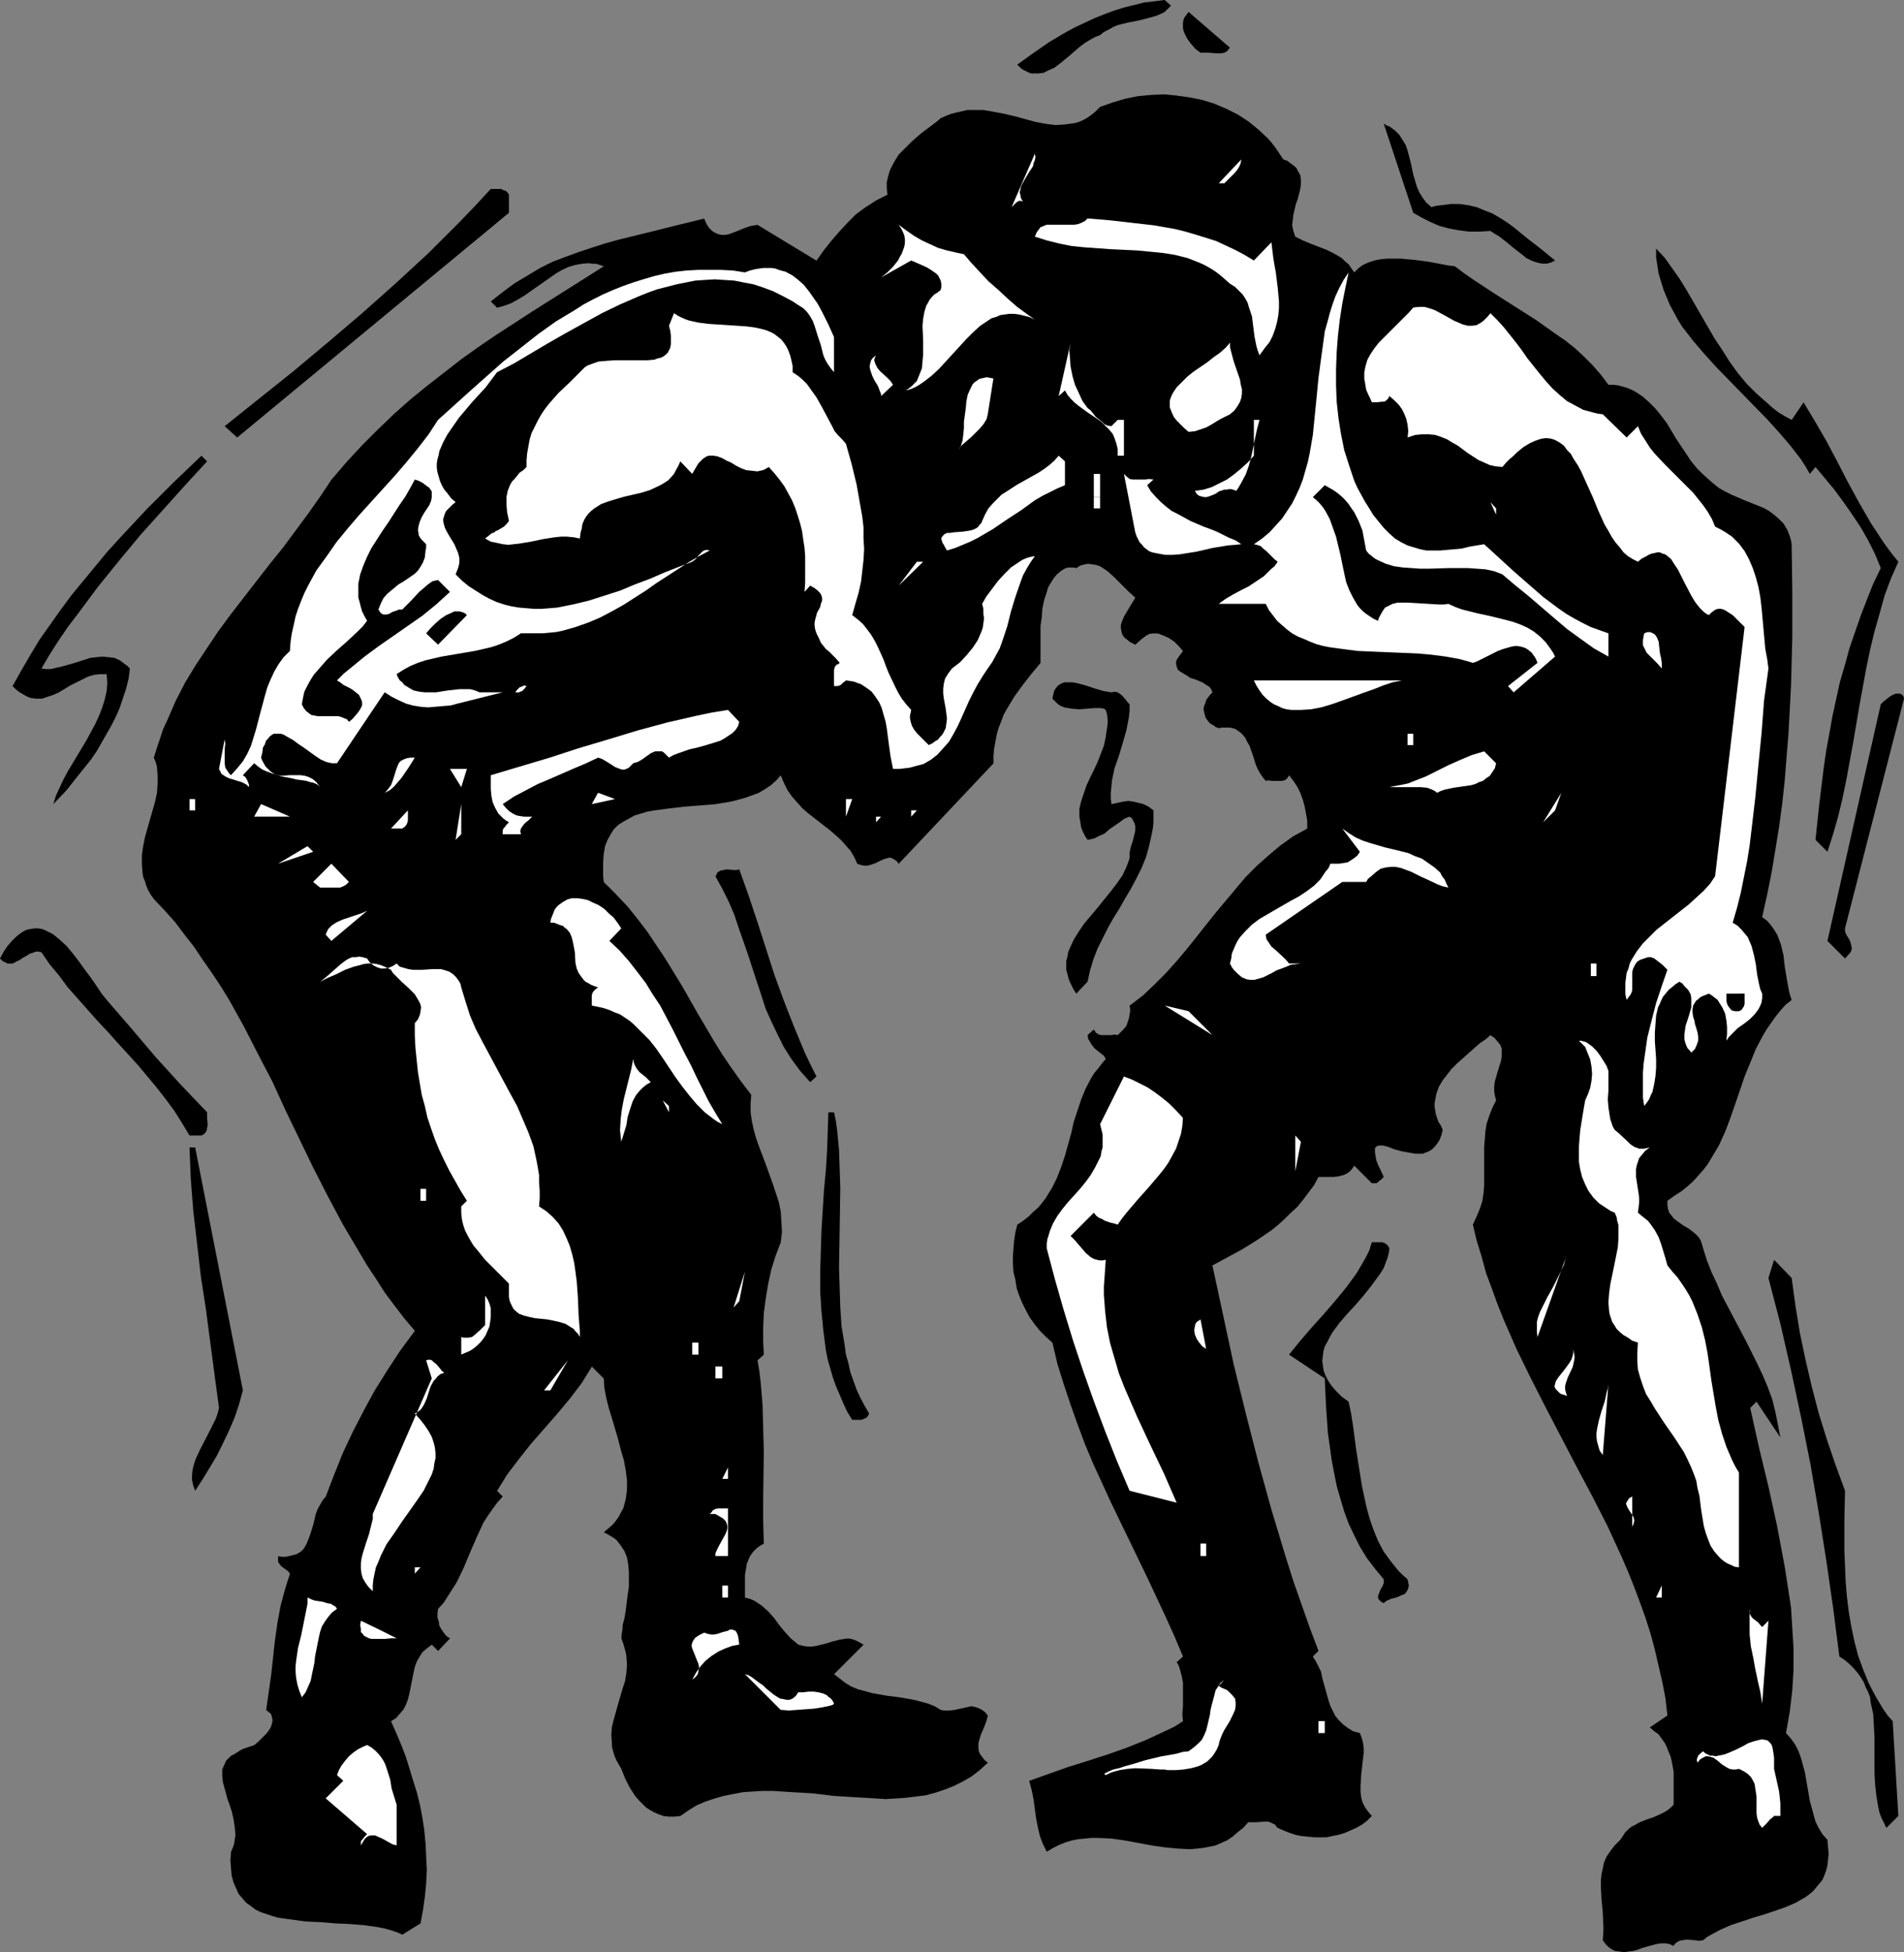 <?xml version="1.0" encoding="UTF-8" standalone="no"?>
<svg
   version="1.0"
   width="129.724mm"
   height="132.951mm"
   id="svg103"
   sodipodi:docname="Wrestling 06.wmf"
   xmlns:inkscape="http://www.inkscape.org/namespaces/inkscape"
   xmlns:sodipodi="http://sodipodi.sourceforge.net/DTD/sodipodi-0.dtd"
   xmlns="http://www.w3.org/2000/svg"
   xmlns:svg="http://www.w3.org/2000/svg">
  <rect width="100%" height="100%" fill="#808080" stroke="none"/>
  <sodipodi:namedview
     id="namedview103"
     pagecolor="#ffffff"
     bordercolor="#000000"
     borderopacity="0.25"
     inkscape:showpageshadow="2"
     inkscape:pageopacity="0.0"
     inkscape:pagecheckerboard="0"
     inkscape:deskcolor="#d1d1d1"
     inkscape:document-units="mm" />
  <defs
     id="defs1">
    <pattern
       id="WMFhbasepattern"
       patternUnits="userSpaceOnUse"
       width="6"
       height="6"
       x="0"
       y="0" />
  </defs>
  <path
     style="fill:#000000;fill-opacity:1;fill-rule:evenodd;stroke:none"
     d="m 301.545,1.454 -0.808,0.808 -0.808,0.808 -0.97,0.485 -1.131,0.485 -2.262,0.646 -2.586,0.646 -2.586,0.485 -2.586,0.646 -1.131,0.485 -1.131,0.646 -1.293,0.646 -0.97,0.808 -1.293,0.485 -1.454,0.808 -1.293,0.808 -1.293,0.969 -2.586,2.262 -2.586,2.1 -1.293,0.969 -1.454,0.646 -1.293,0.646 -1.293,0.162 h -1.293 -0.646 l -0.808,-0.323 -0.646,-0.323 -0.646,-0.323 -0.646,-0.485 -0.808,-0.808 4.04,-2.908 4.202,-2.908 4.363,-2.585 2.424,-1.293 2.424,-1.131 2.424,-1.131 2.424,-0.969 2.586,-0.969 2.586,-0.808 2.586,-0.646 2.586,-0.646 2.747,-0.323 L 299.929,0 Z"
     id="path1" />
  <path
     style="fill:#000000;fill-opacity:1;fill-rule:evenodd;stroke:none"
     d="m 316.736,12.28 -0.323,0.323 -0.323,0.485 -0.808,0.485 -0.97,0.162 h -0.97 l -2.101,-0.162 h -1.131 -0.97 l -1.293,-0.969 -1.131,-1.293 -0.97,-1.293 -0.646,-1.293 -0.323,-0.808 -0.162,-0.646 V 5.817 l 0.162,-0.808 0.323,-0.646 0.485,-0.646 0.485,-0.646 z"
     id="path2" />
  <path
     style="fill:#000000;fill-opacity:1;fill-rule:evenodd;stroke:none"
     d="m 330.472,41.04 0.97,0.323 0.646,0.485 0.646,0.485 0.646,0.485 0.485,0.485 0.323,0.646 0.646,1.131 0.162,1.131 v 1.131 l -0.162,1.293 -0.323,1.293 -0.323,1.293 -0.485,1.293 -0.646,2.747 -0.162,1.454 -0.162,1.293 0.323,1.454 0.485,1.454 1.939,0.969 1.939,0.808 2.101,0.808 2.101,0.808 1.939,0.969 1.939,1.131 0.808,0.808 0.97,0.808 0.646,0.969 0.808,1.131 1.131,-1.131 1.131,-0.808 1.454,-0.646 1.454,-0.485 1.616,-0.323 1.616,-0.162 h 1.778 1.778 l 3.555,0.323 3.717,0.485 3.394,0.646 1.616,0.323 1.616,0.162 2.586,1.939 2.586,1.777 5.171,3.393 5.333,3.393 5.333,3.393 5.01,3.555 2.586,1.777 2.424,1.939 2.262,2.1 2.262,2.262 2.101,2.424 1.939,2.585 h 1.293 l 1.293,0.162 1.131,0.323 1.131,0.323 1.131,0.485 0.97,0.485 1.939,1.293 1.616,1.454 1.616,1.616 1.454,1.777 1.454,1.939 2.424,4.039 2.586,3.878 1.293,1.939 1.454,1.777 1.454,1.454 1.616,1.454 1.293,1.131 1.454,1.131 1.454,0.808 1.616,0.808 3.394,1.454 3.232,1.293 1.616,0.646 1.454,0.808 1.293,0.969 1.293,1.131 1.131,1.131 0.97,1.616 0.323,0.808 0.323,0.808 0.323,1.131 0.162,0.969 0.162,11.956 v 12.118 l -0.323,12.28 -0.646,12.28 -0.485,5.978 -0.485,6.14 -0.646,5.978 -0.808,5.978 -0.97,5.978 -0.97,5.817 -1.131,5.655 -1.293,5.817 1.293,0.969 0.97,1.131 0.808,1.131 0.808,1.293 0.485,1.293 0.485,1.293 0.646,2.747 0.323,2.908 0.485,2.908 0.485,2.747 0.323,1.454 0.485,1.454 -1.616,1.293 -1.293,1.454 -1.293,1.616 -1.131,1.616 -1.131,1.616 -0.97,1.616 -1.778,3.393 -1.454,3.555 -1.454,3.555 -2.424,7.109 -1.293,3.716 -1.293,3.393 -1.616,3.555 -1.939,3.231 -0.97,1.616 -1.131,1.454 -1.293,1.454 -1.293,1.454 -1.454,1.293 -1.616,1.293 -1.778,1.131 -1.778,1.293 v 1.131 l 0.162,0.969 0.323,0.969 0.646,0.808 0.485,0.646 0.808,0.646 1.616,1.131 1.616,0.969 1.616,1.293 0.646,0.646 0.646,0.969 0.323,0.969 0.323,1.131 0.97,3.07 1.131,2.908 1.454,3.07 1.293,3.07 3.07,5.817 3.07,5.817 2.909,5.817 1.454,3.07 1.293,3.07 1.131,3.07 0.808,3.231 0.646,3.231 0.646,3.393 -6.141,-9.21 -1.616,1.616 2.262,10.179 2.424,10.018 2.262,10.341 0.97,5.17 0.97,5.17 0.808,5.17 0.808,5.332 0.323,5.17 0.323,5.332 v 5.493 l -0.323,5.332 -0.646,5.493 -0.485,2.747 -0.485,2.747 1.293,1.454 1.131,1.616 0.808,1.616 0.646,1.777 0.485,1.777 0.485,1.777 0.646,3.716 0.646,3.716 0.485,1.777 0.485,1.777 0.485,1.777 0.808,1.616 0.97,1.616 1.293,1.454 0.162,1.939 0.162,1.616 -0.162,1.616 -0.162,1.454 -0.323,1.293 -0.485,1.293 -0.485,1.131 -0.808,0.969 -0.808,0.969 -0.808,0.969 -0.97,0.808 -1.131,0.808 -2.262,1.293 -2.586,1.131 -2.747,0.969 -2.909,0.969 -2.747,0.808 -2.909,0.969 -2.909,0.969 -2.586,1.131 -2.424,1.293 -1.131,0.646 -0.97,0.808 -1.131,0.162 -0.97,-0.162 -2.101,-0.162 -1.131,0.162 -0.808,0.162 -0.808,0.485 -0.485,0.485 -0.162,0.323 -1.131,-0.485 -0.97,-0.162 h -1.131 l -1.131,0.162 -2.424,0.646 -1.131,0.323 -1.293,0.485 -1.131,0.323 -1.293,0.162 -1.131,0.162 -1.131,-0.162 -1.293,-0.162 -1.131,-0.646 -0.97,-0.808 -0.485,-0.646 -0.485,-0.646 0.162,-1.939 v -1.777 l -0.162,-3.555 -0.323,-3.393 -0.162,-3.231 v -1.454 l 0.162,-1.616 0.323,-1.454 0.323,-1.616 0.646,-1.454 0.97,-1.454 1.131,-1.454 1.454,-1.454 0.646,-0.969 0.646,-0.969 0.808,-0.808 0.808,-0.646 0.97,-0.485 0.808,-0.485 1.939,-0.808 0.97,-0.323 0.97,-0.323 1.778,-0.808 0.97,-0.485 0.808,-0.485 0.808,-0.646 0.808,-0.808 v -2.908 -2.747 -2.747 l -0.485,-2.747 -0.323,-1.293 -0.485,-1.131 -0.485,-1.293 -0.485,-0.969 -0.808,-1.131 -0.808,-1.131 -1.131,-0.808 -1.131,-0.969 4.525,-3.07 -0.485,-4.362 -0.808,-4.201 -0.97,-4.201 -0.97,-4.201 -1.131,-4.201 -1.293,-4.039 -1.454,-4.039 -1.454,-3.878 -1.616,-4.039 -1.616,-3.716 -3.555,-7.755 -3.878,-7.594 -4.04,-7.594 -7.918,-15.188 -3.878,-7.594 -3.717,-7.594 -3.394,-7.755 -1.616,-4.039 -1.454,-4.039 -1.454,-3.878 -1.131,-4.201 -1.293,-4.201 -0.97,-4.039 0.97,-2.1 0.808,-1.939 0.646,-1.939 0.323,-2.1 0.162,-1.939 v -1.939 -4.039 -4.039 l 0.162,-1.939 0.162,-2.1 0.323,-1.939 0.646,-1.939 0.808,-2.1 0.97,-1.939 -0.323,-1.293 -0.162,-1.131 v -1.131 l 0.162,-1.293 0.646,-2.262 0.646,-2.1 0.323,-0.969 0.162,-1.131 v -0.969 -0.969 l -0.323,-0.969 -0.646,-0.808 -0.808,-0.969 -1.131,-0.808 -1.293,1.131 -1.454,0.969 -2.909,2.585 -2.909,2.585 -1.454,1.454 -1.131,1.454 -1.131,1.454 -0.97,1.616 -0.646,1.777 -0.323,1.616 -0.162,0.969 v 0.808 l 0.162,0.969 0.162,0.969 0.323,0.969 0.323,0.969 0.646,0.969 0.485,1.131 -0.323,1.293 -0.485,1.293 -0.646,0.969 -0.646,0.808 -0.646,0.646 -0.808,0.485 -0.808,0.323 -0.808,0.323 h -0.97 -0.97 l -1.778,-0.323 -1.778,-0.323 -1.778,-0.485 -1.616,-0.646 -1.293,-0.323 h -0.646 -0.485 l -0.485,0.162 -0.162,0.162 -0.323,0.323 v 0.485 0.646 l 0.162,0.969 0.162,0.969 0.485,1.293 0.646,1.293 0.808,1.777 -0.646,0.646 -0.646,0.485 -0.323,0.323 -0.323,0.162 h -0.485 -0.646 l -4.525,-4.524 -0.323,0.485 -0.485,0.646 -0.485,0.485 -0.485,0.323 -0.97,0.485 -1.293,0.323 -1.293,0.162 h -1.293 -1.293 -1.293 l -1.131,2.1 -1.454,1.939 -1.454,1.939 -1.454,1.777 -1.616,1.454 -1.616,1.616 -1.616,1.454 -1.778,1.454 -3.555,2.424 -3.878,2.424 -3.878,2.1 -3.878,2.1 2.747,12.764 2.747,12.764 3.07,12.441 3.232,12.603 3.394,12.28 3.717,12.28 1.939,6.14 2.101,5.978 2.101,5.978 2.262,5.978 -1.454,1.454 0.808,1.293 0.646,1.293 0.646,1.293 0.323,1.616 0.808,2.908 0.808,2.908 0.485,1.454 0.646,1.293 0.646,1.293 0.97,1.131 0.97,0.969 1.293,0.969 1.293,0.808 1.778,0.485 0.485,1.293 0.323,1.293 0.162,1.131 v 1.454 l -0.323,2.747 -0.323,2.908 -0.162,2.908 v 1.454 l 0.162,1.293 0.323,1.293 0.646,1.293 0.808,1.131 0.97,1.131 -1.293,1.293 -1.293,0.969 -1.454,0.808 -1.454,0.646 -1.454,0.646 -1.616,0.485 -1.616,0.323 -1.454,0.323 h -1.616 -1.616 l -3.232,-0.323 -1.616,-0.323 -1.454,-0.485 -1.616,-0.646 -1.454,-0.646 -0.323,-0.323 -0.323,-0.485 -0.97,-0.485 -0.808,-0.323 h -0.97 l -2.101,0.162 h -1.131 -0.97 l -1.293,1.454 -1.454,1.131 -1.293,1.131 -1.454,0.969 -1.454,0.646 -1.454,0.646 -1.616,0.323 -1.616,0.323 -1.616,0.162 -1.616,0.162 -3.232,-0.162 -3.394,-0.323 -3.394,-0.485 -3.394,-0.646 -3.555,-0.646 -3.394,-0.485 -3.394,-0.162 h -1.778 l -1.616,0.162 -1.778,0.162 -1.616,0.323 -1.616,0.485 -1.616,0.646 -1.616,0.808 -1.616,0.969 -0.485,-0.969 -0.485,-0.969 -0.808,-2.1 -0.485,-2.1 -0.485,-2.424 -0.646,-4.847 -0.485,-2.424 -0.646,-2.424 5.01,-1.777 5.01,-1.777 2.586,-0.808 2.586,-0.808 5.01,-1.616 5.01,-1.777 4.848,-1.939 4.848,-2.262 2.424,-1.131 2.262,-1.454 -0.162,-1.777 0.162,-2.1 v -3.878 -2.1 l -0.323,-1.777 -0.485,-1.777 -0.323,-0.969 -0.485,-0.808 1.616,-1.454 -2.101,-5.009 -2.262,-5.009 -4.686,-10.018 -4.686,-9.694 -4.848,-10.018 -4.525,-9.856 -2.101,-5.009 -1.939,-5.17 -1.778,-5.009 -1.778,-5.332 -1.616,-5.17 -1.293,-5.493 -1.616,-1.454 -1.616,-1.616 -1.293,-1.616 -1.293,-1.777 -0.97,-1.777 -0.97,-1.939 -0.808,-1.939 -0.646,-1.939 -0.323,-2.1 -0.485,-1.939 -0.162,-2.1 v -2.1 l 0.162,-2.1 0.162,-1.939 0.323,-2.1 0.485,-1.939 1.454,-0.969 1.454,-1.131 1.131,-1.131 1.293,-1.131 0.97,-1.131 0.97,-1.293 0.808,-1.293 0.808,-1.293 1.293,-2.585 1.131,-2.908 0.97,-2.908 1.616,-5.817 0.646,-2.908 0.97,-2.908 0.97,-2.908 1.131,-2.747 1.454,-2.747 0.808,-1.293 0.97,-1.131 0.97,-1.293 0.97,-1.131 -0.485,-0.808 -0.808,-0.646 -0.808,-0.646 -0.808,-0.646 -0.646,-0.808 -0.485,-0.808 -0.485,-0.808 -0.162,-0.969 1.616,-1.454 0.323,0.485 0.162,0.323 0.808,0.485 0.646,0.162 h 0.97 1.616 l 0.808,-0.162 0.808,0.162 0.808,-0.808 0.808,-0.808 0.646,-0.808 0.323,-0.969 0.323,-0.969 0.162,-0.969 0.162,-1.131 -0.162,-1.131 3.394,-2.585 3.07,-2.908 2.909,-2.908 2.747,-3.07 2.586,-3.07 2.586,-3.231 2.424,-3.07 2.586,-3.231 5.01,-5.978 2.586,-3.07 2.909,-2.908 2.909,-2.585 3.07,-2.585 3.394,-2.424 1.778,-0.969 1.778,-0.969 v -2.1 l -0.323,-1.777 -0.323,-1.777 -0.485,-1.777 -0.646,-1.777 -0.808,-1.616 -0.97,-1.454 -1.131,-1.454 -0.162,0.323 -0.323,0.485 -0.646,0.485 -0.808,0.162 h -0.808 -1.778 l -0.808,-0.162 -0.646,0.162 -0.808,-0.969 -0.646,-0.969 -0.646,-1.131 -0.485,-1.131 -0.808,-2.585 -0.808,-2.262 -0.646,-1.131 -0.485,-0.969 -0.808,-0.969 -0.808,-0.646 -0.97,-0.646 -1.293,-0.323 h -1.293 -0.808 l -0.808,0.162 -0.808,-0.323 -0.646,-0.485 -0.646,-0.323 -0.485,-0.485 -0.485,-0.646 -0.323,-0.485 -0.162,-0.646 -0.162,-0.485 -0.162,-0.808 v -0.646 l 0.162,-0.485 0.323,-0.808 0.162,-0.646 0.485,-0.646 0.485,-0.646 0.646,-0.646 -0.323,-0.808 -0.485,-0.646 -0.808,-0.485 -0.97,-0.646 -1.939,-0.808 -1.131,-0.323 -0.97,-0.646 -0.808,-0.485 -0.808,-0.485 -0.646,-0.485 -0.323,-0.808 -0.162,-0.808 v -0.323 l 0.162,-0.646 0.323,-0.485 0.323,-0.485 0.485,-0.646 0.485,-0.646 -1.131,-1.293 -1.131,-1.131 -1.454,-0.969 -1.454,-0.646 -1.293,-0.485 h -0.808 -0.646 l -0.808,0.162 -0.646,0.323 -0.646,0.485 -0.646,0.485 -1.616,1.454 -1.293,-0.646 -0.808,-0.646 -0.808,-0.646 -0.485,-0.808 -0.162,-0.646 -0.162,-0.808 v -0.808 l 0.162,-0.646 0.646,-1.616 0.97,-1.616 0.97,-1.616 0.97,-1.616 -1.778,-1.616 -1.778,-1.777 -1.778,-1.777 -1.778,-1.616 -0.97,-0.646 -0.97,-0.646 -0.97,-0.323 -0.97,-0.162 -1.131,-0.162 -0.97,0.162 -1.131,0.323 -0.97,0.646 -0.646,-0.162 h -0.646 -0.808 l -0.646,0.162 -1.131,0.646 -1.131,0.969 -0.808,0.969 -0.808,1.293 -0.646,1.131 -0.323,1.131 -0.646,1.939 -0.485,2.262 -0.162,2.262 -0.323,2.262 v 4.847 4.686 l -2.424,2.908 -2.262,2.908 -2.101,2.908 -1.939,3.231 -0.808,1.454 -0.646,1.777 -0.646,1.616 -0.485,1.777 -0.323,1.777 -0.323,1.777 -0.162,1.777 v 1.939 l -24.402,25.852 -0.485,-0.646 -0.646,-0.485 -0.646,-0.323 -0.485,-0.162 -0.646,0.162 -0.646,0.162 -1.131,0.485 -0.646,0.323 -0.646,0.323 -1.454,0.485 -0.646,0.162 h -0.808 l -0.808,-0.162 -0.97,-0.323 -0.808,-1.777 -0.97,-1.616 -1.293,-1.454 -1.131,-1.293 -2.747,-2.424 -2.909,-2.262 -2.909,-2.262 -1.454,-1.293 -1.293,-1.454 -1.293,-1.454 -1.131,-1.616 -0.97,-1.939 -0.808,-1.939 -1.131,1.293 -1.454,1.293 -1.454,0.969 -1.616,0.969 -1.778,0.646 -1.778,0.646 -1.778,0.485 -1.939,0.485 -3.878,0.646 -8.08,0.646 -4.04,0.485 -3.717,0.485 -1.778,0.323 -1.616,0.485 -1.616,0.485 -1.454,0.808 -1.454,0.808 -1.293,0.808 -1.131,1.131 -0.808,1.293 -0.808,1.454 -0.646,1.616 -0.323,1.939 -0.162,2.1 v 2.424 1.293 l 0.162,1.454 3.07,3.07 3.07,3.231 2.586,3.231 2.586,3.393 2.262,3.393 2.262,3.393 4.363,7.109 4.04,7.109 4.202,7.109 2.101,3.393 2.424,3.555 2.424,3.393 2.586,3.393 -0.162,2.262 v 2.262 l 0.323,2.262 0.485,2.262 0.646,2.262 0.808,2.262 1.778,4.686 1.616,4.524 0.808,2.424 0.808,2.424 0.485,2.424 0.162,2.585 0.162,2.585 -0.323,2.747 -1.293,3.393 -1.131,3.555 -0.808,3.716 -0.646,3.878 -0.485,3.716 -0.162,3.716 v 3.555 l 0.162,3.393 -1.616,1.454 0.485,2.908 0.323,2.747 0.485,5.817 0.162,5.978 0.162,5.978 -0.162,11.956 v 5.978 l 0.162,5.817 -1.131,0.646 -0.808,0.646 -0.646,0.646 -0.646,0.808 -0.485,0.808 -0.323,0.808 -0.323,0.808 -0.162,0.969 -0.323,1.939 v 3.878 1.939 l 1.293,0.323 1.131,0.485 0.97,0.646 0.97,0.646 1.616,1.454 1.454,1.616 1.293,1.777 1.454,1.777 1.616,1.777 0.97,0.808 0.97,0.808 1.293,0.323 1.131,0.162 h 1.131 l 0.97,-0.162 2.101,-0.485 1.131,-0.323 0.97,-0.323 1.939,-0.485 0.97,-0.162 1.131,-0.162 0.97,0.162 0.97,0.323 0.97,0.485 1.131,0.646 -7.595,7.594 1.454,1.131 1.454,1.131 1.616,0.969 1.616,0.646 1.778,0.485 1.778,0.485 3.555,0.646 3.717,0.485 3.717,0.646 1.778,0.485 1.778,0.485 1.616,0.646 1.616,0.969 0.97,0.162 h 0.97 l 1.616,-0.162 1.454,-0.323 1.454,-0.323 1.454,-0.323 0.646,0.162 0.646,0.162 0.808,0.323 0.646,0.323 0.808,0.646 0.646,0.808 -0.485,1.777 -0.646,1.616 -0.646,1.454 -0.485,1.616 -0.162,0.646 v 0.808 0.646 l 0.162,0.808 0.323,0.646 0.485,0.646 0.646,0.808 0.808,0.646 -2.101,1.939 -2.101,1.616 -2.262,1.293 -2.262,1.131 -2.424,0.969 -2.424,0.808 -2.424,0.646 -2.586,0.323 -2.586,0.323 -2.424,0.162 -2.747,0.162 -2.586,-0.162 -5.333,-0.323 -5.333,-0.323 -5.333,-0.646 -5.333,-0.323 -5.171,-0.323 h -2.586 l -2.586,0.162 -2.424,0.162 -2.586,0.485 -2.424,0.485 -2.262,0.646 -2.424,0.808 -2.262,0.969 -2.101,1.293 -2.101,1.454 -1.616,0.162 h -1.293 l -1.454,-0.162 -1.293,-0.485 -1.131,-0.485 -1.131,-0.646 -0.97,-0.646 -0.97,-0.969 -0.808,-0.808 -0.97,-1.131 -1.454,-2.262 -1.131,-2.262 -0.97,-2.424 -0.646,-1.131 -0.646,-1.131 -0.485,-1.131 -0.646,-2.262 v -0.969 l -0.162,-2.1 0.162,-2.1 0.485,-1.939 1.131,-4.039 1.131,-3.878 0.646,-1.939 0.323,-2.1 0.162,-2.1 -0.162,-2.262 -0.162,-0.969 -0.323,-1.131 -0.323,-1.131 -0.485,-1.293 0.162,-1.616 0.162,-0.808 v -0.969 l 0.485,-1.777 0.323,-1.939 0.485,-4.039 0.323,-2.1 v -1.939 -1.939 l -0.162,-1.939 -0.323,-1.777 -0.646,-1.616 -0.97,-1.454 -0.485,-0.646 -0.646,-0.808 -0.646,-0.485 -0.808,-0.485 -0.808,-0.485 -0.97,-0.485 1.131,-0.969 1.131,-0.969 0.808,-0.969 0.808,-1.131 0.485,-0.969 0.646,-1.131 0.323,-1.131 0.323,-1.293 0.162,-1.131 0.162,-1.293 v -2.424 l -0.323,-2.585 -0.485,-2.585 -0.808,-2.747 -0.646,-2.585 -1.616,-5.493 -0.808,-2.585 -0.646,-2.585 -0.485,-2.585 -0.162,-2.424 -3.07,-3.07 -1.293,2.1 -1.293,2.1 -3.07,4.039 -3.232,3.878 -6.787,7.755 -3.07,3.878 -3.07,4.039 -1.293,2.1 -1.293,2.1 1.454,1.454 -1.454,1.616 -1.293,1.777 -1.131,1.616 -1.131,1.777 -1.778,3.878 -1.616,3.716 -1.616,3.878 -1.778,3.716 -1.131,1.777 -1.131,1.777 -1.131,1.777 -1.454,1.616 -0.162,1.131 v 1.131 l 0.323,0.969 0.162,1.131 0.485,0.808 0.646,0.969 0.646,0.808 0.97,0.646 -3.07,3.231 -1.616,-1.616 -1.293,0.969 -1.131,0.969 -0.808,1.293 -0.646,1.131 -0.485,1.293 -0.323,1.454 -1.131,5.655 -0.323,1.293 -0.485,1.293 -0.646,1.293 -0.97,1.131 -0.97,1.131 -1.293,0.808 1.293,2.908 1.293,3.07 1.131,2.908 0.97,3.07 0.97,3.231 0.97,3.07 0.808,3.231 0.646,3.393 0.485,3.231 0.323,3.393 0.162,3.393 0.162,3.393 -0.162,3.393 -0.323,3.393 -0.485,3.393 -0.646,3.555 -4.686,2.908 -1.454,-0.646 -1.454,-0.485 -1.778,-0.485 -1.616,-0.323 -3.394,-0.485 -3.878,-0.323 -3.717,-0.162 -3.878,-0.323 -3.717,-0.162 -3.555,-0.485 -3.555,-0.485 -1.616,-0.485 -1.454,-0.485 -1.454,-0.485 -1.293,-0.646 -1.293,-0.969 -1.131,-0.808 -0.97,-1.131 -0.97,-1.131 -0.646,-1.454 -0.646,-1.454 -0.485,-1.777 -0.162,-1.777 -0.162,-2.1 0.162,-2.262 0.485,-1.131 0.323,-0.969 0.162,-1.131 0.162,-0.969 -0.162,-2.1 -0.323,-2.1 -0.485,-2.1 -0.646,-1.939 -0.323,-0.808 -0.323,-1.131 -0.485,-1.777 -0.485,-1.777 -0.162,-1.616 v -0.808 -0.808 l 0.323,-0.808 0.323,-0.646 0.323,-0.808 0.646,-0.646 0.646,-0.646 0.97,-0.485 0.97,-0.646 1.131,-0.646 1.454,-0.485 1.454,-0.485 0.97,-0.808 1.131,-1.131 1.131,-1.131 0.808,-1.131 0.323,-0.646 0.162,-0.646 0.162,-0.646 v -0.485 l -0.162,-0.646 -0.162,-0.646 -0.485,-0.485 -0.808,-0.646 0.646,-4.524 0.646,-4.524 0.97,-8.887 0.646,-4.524 0.808,-4.362 1.131,-4.201 0.646,-2.1 0.646,-1.939 -0.485,-0.646 -0.646,-0.485 -1.131,-0.808 -0.485,-0.646 -0.323,-0.485 v -0.646 -0.808 l 0.97,0.162 h 0.97 l 0.808,-0.162 0.646,-0.162 1.293,-0.323 1.131,-0.646 0.808,-0.808 0.646,-1.131 0.485,-1.131 0.485,-1.293 0.808,-2.585 0.646,-2.747 0.485,-1.293 0.646,-1.131 0.646,-1.131 0.808,-0.969 2.101,-5.493 2.262,-5.655 2.586,-5.493 2.747,-5.332 2.909,-5.332 3.232,-5.17 3.394,-5.17 3.717,-5.009 -2.747,-3.231 -2.586,-3.393 -2.424,-3.231 -2.262,-3.555 -2.262,-3.393 -2.101,-3.555 -4.202,-7.109 -3.878,-7.271 -3.717,-7.271 -7.11,-14.703 -3.394,-7.432 -3.717,-7.109 -3.717,-7.271 -3.878,-6.948 -2.101,-3.393 -2.262,-3.393 -2.262,-3.231 -2.262,-3.393 -2.424,-3.07 -2.424,-3.231 -2.747,-3.07 -2.747,-2.908 -0.808,-1.131 -0.646,-1.131 -0.485,-1.131 -0.323,-1.131 -0.485,-1.131 -0.162,-1.131 -0.162,-2.262 v -2.262 l 0.323,-2.262 0.485,-2.424 0.646,-2.262 0.646,-2.262 1.293,-4.524 0.485,-2.262 0.162,-2.262 v -2.262 l -0.162,-2.262 -0.323,-1.131 -0.485,-1.131 0.808,-2.585 0.808,-2.424 0.808,-2.424 1.131,-2.424 2.101,-4.847 2.424,-4.686 2.747,-4.524 2.909,-4.362 2.909,-4.362 3.232,-4.362 6.626,-8.563 3.394,-4.362 3.394,-4.201 3.232,-4.362 3.232,-4.362 3.07,-4.362 2.909,-4.362 3.878,-4.524 4.04,-4.362 4.04,-4.039 4.202,-4.039 4.202,-3.716 4.363,-3.555 4.363,-3.393 4.363,-3.393 4.525,-3.231 4.525,-3.07 9.211,-5.978 9.211,-5.817 9.211,-5.817 -0.97,-0.323 -0.97,-0.323 h -0.97 l -0.97,-0.162 -1.778,0.162 -1.778,0.323 -1.616,0.485 -1.778,0.808 -1.616,0.969 -1.616,1.131 -6.464,4.524 -1.616,0.969 -1.778,0.969 -1.778,0.646 -1.778,0.485 -1.616,-1.616 3.07,-2.424 3.07,-2.262 3.232,-1.939 3.232,-1.939 3.232,-1.616 3.394,-1.293 3.555,-1.293 3.394,-1.131 3.555,-1.131 3.555,-0.969 7.272,-1.777 7.11,-1.777 7.272,-1.777 0.646,1.454 0.646,0.969 0.808,0.808 0.808,0.485 0.808,0.323 0.808,0.162 h 0.808 l 0.97,-0.162 1.778,-0.646 1.939,-0.808 1.778,-0.646 0.97,-0.162 0.97,-0.162 15.19,9.21 1.939,-2.747 1.939,-2.424 2.101,-2.424 2.101,-2.262 2.101,-2.1 2.424,-1.777 1.293,-0.808 1.454,-0.969 1.293,-0.646 1.616,-0.808 -0.162,-1.616 v -1.616 l 0.323,-1.454 0.485,-1.616 0.646,-1.293 0.808,-1.454 0.808,-1.293 1.131,-1.131 2.262,-2.262 2.424,-2.1 2.586,-1.939 1.293,-0.969 1.131,-0.969 1.454,-0.646 1.293,-0.485 1.293,-0.323 1.454,-0.323 1.293,-0.323 h 1.454 2.747 l 2.747,0.485 2.586,0.485 2.747,0.646 5.333,1.454 2.586,0.485 2.586,0.323 2.424,-0.162 1.131,-0.162 1.293,-0.162 1.131,-0.323 1.131,-0.485 1.131,-0.646 1.131,-0.808 0.97,-0.808 1.131,-1.131 3.232,-1.131 3.232,-0.969 3.232,-0.646 3.394,-0.323 3.394,-0.162 3.232,0.323 3.394,0.485 3.232,0.646 3.07,0.969 3.07,1.293 2.909,1.454 2.747,1.777 2.586,2.1 2.424,2.262 1.131,1.293 0.97,1.293 0.97,1.454 z"
     id="path3" />
  <path
     style="fill:#000000;fill-opacity:1;fill-rule:evenodd;stroke:none"
     d="m 368.609,53.319 1.131,-0.323 1.293,-0.162 2.586,-0.323 h 2.262 l 2.262,0.323 2.101,0.485 1.939,0.808 2.101,0.808 1.939,1.131 1.778,1.131 1.778,1.293 3.555,2.908 3.555,2.747 3.555,2.908 -0.97,0.485 -1.131,0.323 h -1.131 l -0.97,-0.162 -1.131,-0.323 -1.131,-0.485 -0.97,-0.485 -0.97,-0.808 -2.101,-1.616 -0.97,-0.808 -0.97,-0.808 -2.101,-1.616 -1.131,-0.646 -0.97,-0.646 -2.909,0.162 h -2.586 l -2.586,-0.323 -2.586,-0.485 -2.424,-0.646 -2.262,-0.969 -2.262,-1.131 -2.262,-1.293 -7.595,-22.943 0.808,0.485 0.808,0.323 1.293,0.969 1.131,1.131 0.808,1.293 0.808,1.293 0.485,1.454 0.808,3.07 0.646,3.07 0.485,1.616 0.485,1.616 0.646,1.454 0.808,1.293 0.97,1.293 z"
     id="path4" />
  <path
     style="fill:#ffffff;fill-opacity:1;fill-rule:evenodd;stroke:none"
     d="m 263.408,51.865 -0.485,-0.162 h -0.485 l -0.323,0.162 -0.485,0.323 -0.485,0.485 -0.646,0.646 5.979,-13.734 0.162,0.808 -0.162,0.808 -0.323,0.808 -0.162,0.808 -0.97,1.454 -0.97,1.616 -0.808,1.454 -0.323,0.646 -0.162,0.808 -0.162,0.646 0.162,0.808 0.162,0.808 z"
     id="path5" />
  <path
     style="fill:#ffffff;fill-opacity:1;fill-rule:evenodd;stroke:none"
     d="m 315.281,47.179 h -1.454 l 5.818,-6.14 -0.162,0.969 -0.323,0.808 -0.485,0.808 -0.646,0.808 -1.454,1.454 z"
     id="path6" />
  <path
     style="fill:#000000;fill-opacity:1;fill-rule:evenodd;stroke:none"
     d="m 131.057,50.088 v 4.686 l -69.973,57.843 -3.232,-2.908 8.888,-7.109 8.888,-7.109 8.888,-7.432 8.726,-7.432 8.726,-7.756 8.403,-7.756 4.04,-4.039 4.04,-4.039 4.04,-4.201 3.878,-4.201 h 1.293 1.454 l 0.485,0.323 0.646,0.162 0.485,0.485 z"
     id="path7" />
  <path
     style="fill:#ffffff;fill-opacity:1;fill-rule:evenodd;stroke:none"
     d="m 322.876,67.053 4.525,-4.686 0.485,4.039 0.323,1.939 0.323,1.777 0.485,3.878 0.162,1.777 0.162,1.777 v 1.777 l -0.162,1.777 -0.323,1.777 -0.485,1.777 -0.646,1.777 -0.808,1.616 -1.293,1.616 -1.293,1.777 -0.485,-1.293 -0.323,-1.131 -0.485,-2.424 -0.323,-2.585 -0.323,-2.585 -0.808,-2.424 -0.323,-1.131 -0.646,-1.131 -0.646,-0.969 -0.97,-0.969 -0.97,-0.969 -1.293,-0.808 -1.293,-1.131 -1.293,-1.131 -1.293,-0.969 -1.293,-0.808 -1.454,-0.808 -1.454,-0.646 -2.909,-1.131 -3.232,-0.808 -3.07,-0.485 -3.232,-0.323 -3.394,-0.323 -6.787,-0.323 -6.787,-0.485 -3.232,-0.323 -3.232,-0.646 -3.232,-0.808 -3.07,-0.969 0.485,-1.131 0.485,-0.646 0.485,-0.646 0.808,-0.323 0.808,-0.323 h 0.97 3.07 0.97 2.101 l 0.97,-0.162 0.808,-0.323 0.97,-0.485 0.646,-0.646 5.818,0.485 5.656,0.646 5.656,0.646 5.494,0.969 2.586,0.646 2.747,0.808 2.586,0.808 2.586,0.808 2.424,1.131 2.424,1.131 2.424,1.293 z"
     id="path8" />
  <path
     style="fill:#ffffff;fill-opacity:1;fill-rule:evenodd;stroke:none"
     d="m 248.217,65.437 1.939,2.262 2.101,2.262 2.262,2.424 2.586,2.262 2.424,2.262 2.424,2.1 2.424,1.777 1.131,0.808 0.97,0.646 -1.454,-0.646 -1.293,-0.323 -1.293,-0.323 -1.293,-0.162 h -1.293 l -1.131,0.162 -1.131,0.162 -1.131,0.485 -1.131,0.323 -0.97,0.646 -1.939,1.293 -1.778,1.616 -1.778,1.777 -3.555,3.878 -1.778,1.939 -1.778,1.939 -1.939,1.777 -2.101,1.616 -0.97,0.646 -1.131,0.646 -1.131,0.485 -1.293,0.323 0.808,-0.485 0.808,-0.646 0.646,-0.646 0.646,-0.646 0.323,-0.808 0.323,-0.808 0.646,-1.616 0.162,-1.777 0.162,-1.777 v -3.716 l -0.162,-3.716 0.162,-1.777 0.323,-1.777 0.485,-1.616 0.485,-0.808 0.323,-0.646 0.646,-0.808 0.646,-0.646 0.808,-0.485 0.808,-0.646 0.162,-0.808 v -0.808 l -0.162,-0.808 -0.323,-0.646 -0.323,-0.646 -0.485,-0.485 -1.131,-0.808 -1.293,-0.808 -2.909,-1.293 -1.131,-0.485 -7.757,4.362 1.616,-1.293 1.454,-1.454 1.293,-1.616 0.485,-0.969 0.485,-0.808 0.646,-1.777 0.162,-0.969 v -0.969 l -0.162,-0.969 -0.323,-0.808 -0.485,-0.969 -0.646,-0.969 1.939,1.454 2.101,1.454 1.939,1.131 2.101,0.969 2.101,0.969 2.262,0.646 2.101,0.485 z"
     id="path9" />
  <path
     style="fill:#000000;fill-opacity:1;fill-rule:evenodd;stroke:none"
     d="m 461.367,108.092 3.07,-4.524 2.909,4.847 2.909,5.009 2.747,5.17 2.747,5.332 2.909,5.332 3.07,5.332 3.394,5.17 1.778,2.424 1.939,2.424 -1.939,4.362 -1.616,4.362 -1.293,4.686 -1.293,4.524 -1.131,4.686 -0.97,4.686 -1.778,9.694 -1.616,9.533 -1.778,9.694 -0.97,4.686 -1.131,4.686 -1.293,4.524 -1.454,4.524 -3.07,-3.07 0.97,-9.21 1.131,-9.21 0.646,-4.524 0.808,-4.362 0.808,-4.524 1.939,-8.887 1.293,-4.362 1.131,-4.201 1.454,-4.201 1.454,-4.201 1.616,-4.201 1.616,-4.039 1.939,-4.039 -1.454,-3.555 -1.778,-3.555 -1.939,-3.393 -2.262,-3.393 -2.262,-3.231 -2.262,-3.07 -2.424,-2.908 -2.424,-2.908 -1.454,1.777 -1.131,-1.939 -1.131,-1.777 -2.747,-3.555 -2.909,-3.393 -3.07,-3.393 -6.626,-6.786 -6.464,-6.624 -3.07,-3.393 -2.909,-3.393 -2.747,-3.555 -1.131,-1.777 -2.101,-3.878 -0.808,-1.939 -0.808,-1.939 -0.646,-2.1 -0.646,-2.1 -0.323,-2.1 -0.323,-2.1 V 63.983 l 2.262,2.424 1.939,2.747 1.939,2.747 1.778,2.908 3.555,6.14 3.555,6.14 1.939,2.908 1.939,3.07 2.101,2.908 2.262,2.747 2.586,2.585 2.747,2.424 1.454,1.293 1.454,1.131 1.616,0.969 z"
     id="path10" />
  <path
     style="fill:#ffffff;fill-opacity:1;fill-rule:evenodd;stroke:none"
     d="m 214.766,86.765 v 9.048 l -0.808,-0.969 -0.808,-1.131 -0.646,-1.131 -0.485,-1.131 -0.646,-2.585 -0.808,-2.424 -0.808,-2.585 -0.485,-1.293 -0.646,-1.131 -0.808,-1.131 -0.97,-0.969 -1.293,-0.808 -1.454,-0.969 -2.424,-1.293 -2.586,-1.293 -2.586,-0.969 -2.424,-0.808 -2.586,-0.485 -2.424,-0.485 -2.586,-0.162 -2.424,-0.162 -2.586,0.162 -2.424,0.162 -2.424,0.485 -2.424,0.485 -5.01,1.293 -2.262,0.808 -2.424,0.969 -4.848,2.1 -4.686,2.262 -4.686,2.585 -4.686,2.585 -4.525,2.585 -4.363,2.585 -4.363,2.585 -4.363,2.262 -1.454,1.939 -1.454,1.939 -3.555,3.878 -3.394,4.039 -1.454,2.1 -1.454,2.1 -1.131,2.1 -0.97,2.262 -0.162,0.969 -0.323,1.131 -0.162,1.131 v 0.969 l 0.162,1.131 0.323,1.131 0.323,1.131 0.485,1.131 0.646,1.131 0.808,0.969 0.97,1.293 1.131,0.969 -0.808,0.646 -0.646,0.646 -0.485,0.485 -0.485,0.485 -0.323,0.646 -0.162,0.485 -0.323,1.131 0.162,0.969 0.323,1.131 0.485,0.969 0.646,1.131 1.293,2.1 0.485,1.131 0.485,1.131 0.323,1.293 v 1.293 l -0.323,1.293 -0.323,0.808 -0.323,0.808 1.616,1.616 1.778,1.454 1.778,1.131 1.778,1.131 1.778,0.969 1.778,0.808 1.939,0.646 1.939,0.485 1.939,0.323 1.939,0.162 1.939,0.162 h 1.939 l 2.101,-0.162 1.939,-0.162 4.04,-0.808 4.04,-0.969 4.04,-1.293 4.04,-1.293 3.878,-1.616 3.878,-1.454 3.717,-1.616 3.717,-1.454 3.394,-1.293 0.646,-0.485 0.485,-0.485 0.485,-0.646 0.485,-0.485 0.485,-0.485 0.485,-0.323 0.646,-0.162 0.808,0.162 -2.747,1.454 -2.747,1.616 -5.494,3.555 -2.747,1.777 -2.747,1.939 -5.818,3.716 -2.909,1.616 -3.07,1.616 -3.07,1.293 -3.232,1.131 -3.394,0.969 -1.616,0.323 -1.778,0.162 -1.778,0.162 h -1.778 -1.778 -1.939 l -1.778,1.131 -1.939,0.969 -1.939,0.808 -1.939,0.646 -4.202,0.969 -8.565,1.454 -2.101,0.485 -2.101,0.485 -1.939,0.646 -1.939,0.808 -1.778,0.969 -1.778,1.131 0.323,0.808 0.485,0.808 0.646,0.485 0.485,0.646 1.293,0.808 1.131,0.646 1.454,0.323 1.454,0.162 h 1.454 1.454 l 3.07,-0.485 2.909,-0.323 h 1.454 1.293 l 1.293,0.323 1.131,0.485 h 5.979 l -3.878,0.969 -3.878,0.969 -3.878,0.969 -1.778,0.485 -2.101,0.162 -1.778,0.162 -1.939,0.162 -1.939,-0.162 -1.939,-0.323 -1.778,-0.485 -1.778,-0.808 -1.939,-0.969 -1.778,-1.131 -12.282,18.258 h -0.646 -0.646 l -1.454,-0.323 -1.454,-0.646 -1.454,-0.969 -2.909,-2.1 -1.454,-0.969 -0.646,-0.485 -0.646,-0.485 -1.454,-0.808 -1.131,-0.646 -0.646,-0.162 h -0.646 -0.485 -0.646 l -0.485,0.323 -0.485,0.323 -0.485,0.646 -0.485,0.485 -0.323,0.969 -0.485,0.808 -0.162,1.293 -0.323,1.293 0.323,0.808 0.808,1.454 0.485,0.485 0.808,0.808 0.97,0.646 0.97,0.323 0.97,0.162 1.939,-0.162 h 1.939 0.97 l 1.131,0.162 0.97,0.323 0.97,0.485 0.97,0.808 0.97,1.293 -0.485,-0.485 -0.485,-0.323 -0.808,-0.323 -0.808,-0.162 -0.97,-0.323 -1.131,-0.162 -1.293,-0.162 -1.293,-0.323 -2.586,-0.485 -2.586,-0.808 -1.293,-0.485 -1.131,-0.485 -1.131,-0.808 -0.97,-0.808 -2.909,3.07 0.646,0.485 0.485,0.808 0.323,0.808 0.162,0.485 -0.162,0.485 -0.323,-0.485 -0.485,-0.323 -0.97,-0.485 -1.131,-0.323 -0.97,-0.323 -1.131,-0.323 -0.97,-0.485 -0.485,-0.323 -0.485,-0.323 -0.323,-0.646 -0.323,-0.646 1.454,-7.594 0.162,1.131 -0.162,1.293 v 2.424 1.293 l 0.162,1.131 0.646,0.969 0.323,0.485 0.485,0.485 1.616,-1.777 1.454,-1.777 1.131,-1.939 0.97,-2.1 0.646,-2.1 0.646,-2.1 1.131,-4.362 1.131,-4.201 0.646,-2.262 0.808,-1.939 0.97,-2.1 1.131,-1.939 1.293,-1.777 1.616,-1.616 0.162,-2.262 0.323,-2.262 0.485,-2.1 0.485,-2.262 0.646,-1.939 0.808,-2.1 0.808,-1.939 0.97,-1.939 2.101,-3.878 2.586,-3.555 2.586,-3.716 2.909,-3.555 2.909,-3.393 3.07,-3.393 6.302,-6.948 2.909,-3.393 2.909,-3.555 2.747,-3.555 2.424,-3.716 8.242,-7.432 4.363,-3.878 4.202,-3.716 4.525,-3.555 4.525,-3.555 4.525,-3.231 4.848,-2.908 2.262,-1.454 2.424,-1.293 2.586,-1.293 2.586,-1.131 2.424,-0.969 2.747,-0.969 2.586,-0.808 2.747,-0.808 2.747,-0.646 2.747,-0.485 2.909,-0.323 2.909,-0.162 h 2.909 3.07 l 3.07,0.162 3.07,0.485 1.293,-0.485 1.293,-0.323 0.97,-0.162 1.131,-0.162 h 1.131 1.131 l 0.97,0.162 0.808,0.323 1.778,0.485 1.778,0.969 1.454,1.131 1.454,1.293 1.293,1.616 1.131,1.616 1.131,1.616 0.97,1.777 1.778,3.555 z"
     id="path11" />
  <path
     style="fill:#ffffff;fill-opacity:1;fill-rule:evenodd;stroke:none"
     d="m 354.873,134.106 1.454,1.777 1.454,1.454 1.454,1.293 1.616,0.969 1.616,0.808 1.616,0.485 1.616,0.485 1.616,0.323 h 1.778 1.778 l 1.778,-0.162 1.939,-0.162 1.778,-0.162 1.939,-0.485 3.878,-0.646 7.595,6.948 3.878,3.393 3.717,3.231 3.878,2.908 2.101,1.454 1.939,1.131 2.101,1.131 2.262,1.131 2.262,0.808 2.262,0.808 v 5.978 l -3.717,-2.1 -3.394,-2.424 -3.555,-2.585 -3.232,-2.747 -3.394,-2.908 -3.394,-2.908 -3.394,-2.747 -3.232,-2.747 -2.101,-0.808 -2.262,-0.485 -2.262,-0.162 -2.262,-0.162 h -4.848 l -5.01,0.162 h -2.424 l -2.262,-0.162 -2.262,-0.162 -2.262,-0.323 -2.101,-0.646 -1.778,-0.808 -0.97,-0.485 -0.808,-0.646 -0.808,-0.646 -0.646,-0.808 -0.485,-2.585 -0.485,-2.585 -0.97,-2.424 -1.131,-2.262 -0.808,-1.131 -0.646,-0.969 -0.808,-0.969 -0.97,-0.969 -0.97,-0.808 -1.131,-0.808 -1.131,-0.646 -1.131,-0.646 -3.07,3.07 0.97,0.808 0.808,0.808 0.808,0.969 0.646,0.969 1.131,2.1 0.808,2.262 0.808,2.262 1.131,4.686 0.485,2.424 0.485,2.262 0.485,2.262 0.808,2.1 0.97,1.939 1.131,1.939 0.646,0.808 0.808,0.808 0.808,0.646 0.97,0.646 0.97,0.646 1.131,0.485 0.162,-0.646 0.323,-0.646 0.646,-1.131 0.646,-0.969 0.97,-0.485 0.97,-0.485 1.293,-0.323 h 1.131 1.293 l 2.747,0.162 2.747,0.162 2.747,0.162 h 1.293 l 1.131,-0.162 1.778,0.808 1.778,0.646 1.939,0.485 1.939,0.485 3.717,0.808 3.878,0.969 1.778,0.485 1.778,0.646 1.778,0.808 1.616,0.969 1.616,1.293 1.454,1.454 1.293,1.777 0.646,0.969 0.485,0.969 -10.666,9.21 -1.454,-1.616 7.595,-5.978 -0.323,-0.808 -0.323,-0.646 -0.485,-0.646 -0.323,-0.485 -0.97,-0.808 -0.808,-0.485 -1.131,-0.323 -1.131,-0.162 -1.131,0.162 -1.131,0.323 -1.131,0.323 -1.293,0.485 -2.262,1.131 -2.262,1.131 -0.97,0.485 -0.97,0.323 -1.616,-0.485 -1.778,-0.485 -3.555,-0.646 -3.717,-0.485 -3.717,-0.323 -7.757,-0.323 -3.878,-0.162 -3.717,-0.162 -3.717,-0.485 -3.555,-0.485 -1.616,-0.323 -1.778,-0.485 -1.616,-0.646 -1.454,-0.646 -1.616,-0.646 -1.454,-0.808 -1.293,-0.969 -1.293,-1.131 -1.293,-1.131 -0.97,-1.293 -1.131,-1.454 -0.808,-1.616 h -12.12 l 1.778,-1.293 1.939,-1.131 2.101,-1.131 1.939,-0.969 1.939,-1.293 1.939,-1.293 1.778,-1.777 0.97,-0.808 0.808,-1.131 -0.808,-0.646 -0.646,-0.646 -1.454,-1.454 -0.808,-0.646 -0.646,-0.646 -0.97,-0.323 -0.808,-0.162 2.101,-1.454 1.939,-1.616 1.616,-1.777 1.616,-1.777 1.293,-1.939 1.293,-1.939 0.97,-1.939 0.97,-2.1 0.808,-2.1 0.646,-2.262 0.646,-2.262 0.485,-2.262 0.808,-4.686 0.485,-4.847 0.485,-4.847 0.485,-5.009 0.646,-4.847 0.646,-4.686 0.323,-2.424 0.646,-2.262 0.646,-2.424 0.646,-2.1 0.808,-2.262 0.97,-2.1 1.131,-2.1 1.293,-1.939 -0.808,3.878 -0.808,4.039 -0.646,4.201 -0.485,4.201 -0.323,4.201 -0.162,4.362 v 4.201 l 0.162,4.201 0.485,4.362 0.646,4.039 0.808,4.039 1.293,4.039 1.293,3.878 0.808,1.777 0.97,1.777 0.97,1.777 1.131,1.777 0.97,1.616 z"
     id="path12" />
  <path
     style="fill:#ffffff;fill-opacity:1;fill-rule:evenodd;stroke:none"
     d="m 272.619,73.031 1.616,1.616 z"
     id="path13" />
  <path
     style="fill:#ffffff;fill-opacity:1;fill-rule:evenodd;stroke:none"
     d="m 383.8,80.625 1.778,1.777 1.616,1.777 3.232,4.039 1.454,1.939 1.454,2.1 3.232,4.039 1.616,1.939 1.616,1.777 1.778,1.616 1.939,1.616 2.101,1.131 2.101,1.131 2.424,0.646 1.293,0.323 1.293,0.162 6.141,5.978 2.909,-2.908 0.808,1.939 1.131,1.777 1.131,1.777 1.293,1.616 2.747,2.908 5.656,5.655 1.454,1.454 1.293,1.616 1.293,1.616 1.131,1.616 1.131,1.939 0.808,1.939 1.293,0.646 1.131,0.646 0.97,0.646 0.97,0.646 0.97,0.969 0.808,0.808 1.454,1.939 1.131,2.1 0.97,2.262 0.808,2.424 0.646,2.424 0.485,2.585 0.323,2.747 0.485,5.332 0.485,5.332 0.485,2.585 0.323,2.424 -1.131,8.24 -0.646,8.402 -0.808,8.24 -0.808,8.402 -0.97,8.24 -0.485,4.039 -0.646,4.039 -0.808,4.039 -0.808,4.039 -0.97,3.878 -1.131,3.878 1.293,0.808 0.97,0.969 0.808,0.969 0.808,0.969 0.485,1.131 0.485,1.131 0.646,2.424 0.485,2.424 0.323,2.585 0.485,2.424 0.323,1.293 0.485,1.131 v 1.131 l -0.162,1.131 -0.323,0.808 -0.485,0.969 -0.485,0.646 -0.485,0.646 -1.293,1.293 -1.454,1.131 -1.616,1.131 -1.454,1.454 -0.808,0.808 -0.646,0.969 0.162,-1.777 v -1.777 l -0.162,-1.616 -0.323,-1.777 -0.646,-1.454 -0.808,-1.293 -0.485,-0.808 -0.646,-0.485 -0.808,-0.646 -0.808,-0.485 -0.808,0.323 -0.808,0.323 -0.646,0.323 -0.485,0.485 -0.485,0.323 -0.323,0.485 -0.485,0.808 -0.162,0.969 v 0.808 l 0.162,1.131 0.323,0.969 0.162,0.969 0.323,0.969 0.323,1.131 0.162,0.969 v 1.131 l -0.323,0.969 -0.485,1.131 -0.485,0.485 -0.485,0.485 -0.485,-0.646 -0.485,-0.485 -0.485,-1.131 -0.323,-1.131 v -1.293 l 0.162,-1.131 0.162,-1.131 0.808,-2.424 0.646,-2.262 v -1.131 -1.293 l -0.162,-0.969 -0.646,-1.131 -0.485,-0.485 -0.485,-0.485 -0.485,-0.646 -0.808,-0.485 -0.97,0.646 -0.97,0.808 -0.808,0.646 -1.454,1.777 -0.485,0.969 -0.323,0.808 -0.485,0.969 -0.485,2.1 -0.162,2.1 -0.162,2.262 v 2.262 l 0.323,4.524 v 2.262 l -0.162,2.1 -0.323,2.1 -0.485,2.1 -0.485,0.969 -0.323,0.808 -0.646,0.969 -0.646,0.808 -0.323,-2.1 v -2.1 -2.1 -2.262 l 0.162,-2.262 0.323,-2.262 0.646,-4.524 1.131,-4.524 1.131,-4.362 1.454,-4.362 1.454,-4.201 -1.293,-1.293 -1.454,-1.131 -0.646,-0.485 -0.808,-0.323 h -0.808 l -0.97,0.323 -0.97,0.323 -0.808,0.485 -0.485,0.646 -0.323,0.646 -0.323,0.646 -0.162,0.808 v 3.07 1.454 l -0.162,0.646 -0.323,0.646 -0.485,0.646 -0.485,0.646 -0.323,-1.454 v -1.616 -1.293 l 0.162,-1.293 0.162,-1.293 0.485,-1.131 0.323,-1.293 0.485,-0.969 1.293,-2.1 1.616,-2.1 1.778,-1.777 1.778,-1.777 8.242,-6.463 1.939,-1.777 1.939,-1.777 1.616,-1.777 1.293,-1.939 7.595,-64.144 -0.97,-0.969 -0.97,-0.969 -1.131,-1.131 -1.293,-0.808 -0.485,-0.323 -0.646,-0.323 -0.646,-0.162 h -0.646 l -0.646,0.162 -0.485,0.323 -0.646,0.485 -0.646,0.646 -0.646,-0.323 -0.646,-0.485 -1.131,-1.131 -1.131,-1.454 -0.97,-1.616 -1.778,-3.393 -1.616,-3.231 -0.97,-1.454 -0.808,-1.293 -1.131,-0.969 -0.485,-0.323 -0.646,-0.162 -0.646,-0.323 h -0.646 l -0.646,0.162 -0.808,0.162 -0.808,0.323 -0.808,0.485 -0.97,0.485 -0.97,0.808 -1.293,-0.646 -1.293,-0.808 -1.131,-0.969 -0.97,-1.293 -1.131,-1.293 -0.97,-1.454 -0.808,-1.454 -0.97,-1.616 -1.616,-3.555 -1.454,-3.555 -1.616,-3.555 -1.454,-3.231 -0.808,-1.454 -0.97,-1.454 -0.808,-1.454 -0.97,-0.969 -0.808,-1.131 -1.131,-0.808 -1.131,-0.646 -0.97,-0.323 -1.293,-0.162 -1.293,0.162 -1.454,0.485 -1.454,0.646 -0.808,0.485 -0.808,0.485 -0.808,0.646 -0.97,0.808 -0.808,0.808 -0.97,0.808 -0.97,0.969 -0.97,1.131 -1.778,-0.162 -1.454,-0.323 -1.454,-0.646 -1.454,-0.646 -2.747,-1.777 -2.586,-1.939 -1.454,-0.808 -1.293,-0.808 -1.616,-0.646 -1.454,-0.485 -1.616,-0.162 h -1.778 l -1.778,0.162 -0.97,0.323 -0.97,0.323 0.162,-1.616 -0.162,-1.616 -0.323,-1.454 -0.485,-1.293 -0.646,-1.293 -0.808,-1.131 -1.131,-1.131 -1.293,-1.131 -0.323,0.646 -0.485,0.485 -0.485,0.323 h -0.646 l -1.293,0.162 h -1.293 l -0.485,-1.131 -0.485,-0.969 -0.485,-1.131 -0.162,-0.969 -0.162,-0.969 -0.162,-0.808 v -1.777 l 0.323,-1.616 0.485,-1.616 0.808,-1.454 0.97,-1.454 1.131,-1.454 1.293,-1.293 2.586,-2.585 2.586,-2.585 1.293,-1.293 1.131,-1.293 1.454,-0.162 h 1.454 l 1.131,0.323 1.454,0.485 2.424,1.293 2.586,1.454 1.131,0.485 1.131,0.485 1.293,0.323 h 1.131 l 1.131,-0.162 1.131,-0.646 0.646,-0.485 0.485,-0.485 0.646,-0.646 z"
     id="path14" />
  <path
     style="fill:#ffffff;fill-opacity:1;fill-rule:evenodd;stroke:none"
     d="m 204.101,95.813 1.454,0.969 1.131,0.969 1.131,1.131 0.808,1.131 1.616,2.262 1.454,2.585 1.293,2.424 1.293,2.424 0.646,1.293 0.97,1.131 0.97,0.969 0.97,1.131 1.454,5.17 1.293,5.332 0.97,5.493 0.485,2.747 0.323,2.747 v 2.747 l 0.162,2.908 -0.162,2.747 -0.323,2.908 -0.323,2.747 -0.646,2.908 -0.808,2.747 -0.808,2.908 1.454,1.131 1.293,1.131 1.131,1.454 0.97,1.293 0.97,1.616 0.808,1.616 1.454,3.231 0.646,1.777 0.646,1.616 1.616,3.393 0.808,1.616 0.97,1.616 1.131,1.454 1.293,1.454 -0.162,0.808 -0.162,0.646 v 0.646 l 0.162,0.808 0.323,1.131 0.646,1.131 0.808,0.969 0.97,0.969 0.97,0.969 0.97,0.969 0.97,-0.485 0.646,-0.485 0.808,-0.485 0.485,-0.646 0.485,-0.485 0.323,-0.485 0.646,-1.293 0.162,-1.131 0.162,-1.293 -0.162,-1.293 -0.162,-1.293 -0.485,-2.585 -0.162,-1.293 v -1.293 l 0.162,-1.293 0.323,-1.293 0.808,-1.293 0.485,-0.646 0.485,-0.646 2.101,-1.616 1.778,-1.939 1.454,-1.777 1.293,-1.939 0.485,-1.131 0.485,-1.131 0.323,-0.969 0.162,-1.131 0.162,-1.293 -0.162,-1.131 v -1.293 l -0.323,-1.293 1.131,-1.939 1.454,-1.939 1.454,-1.939 1.616,-1.777 1.778,-1.777 0.97,-0.646 0.97,-0.646 0.97,-0.646 1.131,-0.485 1.131,-0.323 0.97,-0.162 -1.131,1.616 -0.97,1.616 -0.97,1.777 -0.646,1.777 -1.293,3.716 -1.131,3.716 -0.97,3.878 -1.293,3.878 -0.646,1.777 -0.97,1.777 -0.97,1.777 -1.131,1.616 -1.293,1.939 -1.293,2.1 -1.131,2.1 -1.131,2.262 -1.939,4.362 -0.97,2.1 -1.131,2.1 -1.131,1.939 -1.454,1.616 -1.454,1.616 -1.616,1.293 -1.939,1.131 -1.131,0.323 -1.293,0.323 -1.131,0.323 -1.293,0.162 -1.454,0.162 h -1.616 l -0.323,-1.616 -0.323,-1.616 -0.485,-3.555 -0.485,-3.716 -0.323,-1.777 -0.485,-1.616 -0.485,-1.777 -0.646,-1.454 -0.97,-1.454 -0.97,-1.293 -1.293,-0.969 -1.454,-0.969 -0.97,-0.323 -0.808,-0.323 -0.97,-0.162 -1.131,-0.162 -0.323,0.323 -0.323,0.162 -0.646,0.646 -0.323,0.162 -0.485,0.162 h -0.485 -0.485 v -0.808 -0.808 -1.616 -0.808 l 0.162,-0.808 0.485,-0.646 0.485,-0.162 0.323,-0.323 -0.97,-1.131 -0.97,-0.969 -0.808,-0.808 -0.808,-0.646 -0.646,-0.808 -0.646,-0.808 -0.485,-1.131 -0.646,-1.293 -0.323,-0.969 -0.162,-0.969 v -0.808 l 0.162,-0.808 0.485,-1.777 0.808,-1.454 0.162,-0.808 0.323,-0.808 v -0.646 l -0.162,-0.646 -0.323,-0.646 -0.646,-0.646 -0.808,-0.646 -1.131,-0.646 -1.454,1.616 0.162,-2.424 v -2.262 -2.262 -2.262 l -0.162,-2.1 -0.323,-2.1 -0.323,-2.262 -0.485,-1.939 -0.646,-2.1 -0.646,-1.939 -0.808,-1.939 -0.97,-1.777 -0.97,-1.777 -1.293,-1.777 -1.293,-1.616 -1.454,-1.616 -0.808,0.485 -0.646,0.323 -0.808,0.162 -0.646,0.162 -1.454,-0.162 -1.454,-0.162 -1.293,-0.485 -1.293,-0.646 -1.293,-0.808 -1.131,-0.485 -1.131,-0.646 -1.293,-0.485 -0.97,-0.162 h -1.131 l -0.646,0.162 -0.485,0.323 -0.485,0.323 -0.485,0.485 -0.646,0.646 -0.485,0.808 -0.485,0.808 -0.646,1.131 -3.07,-3.231 -0.485,1.131 -0.646,1.131 -0.485,0.969 -1.454,1.616 -0.97,0.646 -0.808,0.485 -0.97,0.485 -2.101,0.969 -2.101,0.646 -2.101,0.485 -2.101,0.485 -2.262,0.646 -2.101,0.646 -1.778,0.646 -1.778,1.131 -0.808,0.646 -0.646,0.646 -0.646,0.808 -0.485,0.808 -0.485,1.131 -0.162,1.131 -0.323,1.131 -0.162,1.454 -1.616,-0.323 -1.778,-0.162 h -1.454 l -1.616,0.162 -3.07,0.485 -3.07,0.646 -2.909,0.485 -1.454,0.162 -1.454,0.162 -1.454,-0.162 -1.454,-0.323 -1.616,-0.323 -1.454,-0.808 0.808,-0.646 0.808,-0.646 0.808,-0.323 0.323,-0.323 0.485,-0.162 1.616,-0.969 0.646,-0.646 0.646,-0.808 -0.485,-2.262 -0.162,-1.939 v -1.939 l 0.323,-1.616 0.323,-0.808 0.323,-0.808 0.485,-0.808 0.646,-0.646 0.646,-0.808 0.646,-0.808 0.97,-0.646 0.808,-0.808 v -1.777 l 0.162,-1.777 0.323,-1.777 0.323,-1.777 0.485,-1.616 0.808,-1.616 0.808,-1.616 0.808,-1.454 0.97,-1.454 1.131,-1.454 2.424,-2.747 2.747,-2.585 2.747,-2.747 0.646,-0.646 0.646,-0.646 0.808,-0.485 1.778,-0.646 0.97,-0.323 1.939,-0.162 2.262,-0.162 h 4.363 1.939 2.101 l 1.778,-0.162 0.808,-0.323 0.808,-0.162 0.646,-0.323 0.646,-0.485 0.485,-0.485 0.323,-0.646 0.323,-0.646 0.162,-0.969 v -0.969 -1.131 l -0.162,-1.293 -0.323,-1.293 1.293,-3.231 0.97,0.646 0.97,0.485 1.131,0.485 0.97,0.323 2.262,0.485 2.424,0.323 5.01,0.323 2.424,0.162 2.424,0.162 2.424,0.323 2.101,0.485 0.97,0.323 1.131,0.485 0.808,0.485 0.808,0.646 0.808,0.646 0.646,0.808 0.646,0.969 0.485,0.969 0.485,1.293 0.323,1.293 0.323,1.454 z"
     id="path15" />
  <path
     style="fill:#ffffff;fill-opacity:1;fill-rule:evenodd;stroke:none"
     d="m 280.052,105.022 0.808,0.646 0.646,0.808 0.646,0.808 0.808,0.646 0.808,0.646 0.646,0.646 0.808,0.323 0.97,0.162 1.616,-1.616 h 1.616 v 9.21 h -1.616 v -1.777 l -0.323,-1.293 -0.485,-1.454 -0.485,-1.131 -0.97,-1.131 -0.97,-0.969 -0.97,-0.969 -1.131,-0.808 -2.424,-1.616 -2.424,-1.777 -0.97,-0.808 -0.97,-0.969 -0.808,-0.969 -0.646,-1.131 -1.616,1.454 3.07,-13.734 -0.323,1.939 0.162,2.1 0.162,2.1 0.485,2.424 0.646,2.262 0.97,2.1 0.97,2.1 z"
     id="path16" />
  <path
     style="fill:#ffffff;fill-opacity:1;fill-rule:evenodd;stroke:none"
     d="m 316.736,106.638 -0.97,0.485 -1.293,0.646 -1.131,0.646 -1.293,0.808 -1.454,0.808 -1.454,0.485 -1.454,0.485 -1.616,0.162 -1.131,-0.969 -0.97,-0.969 -0.97,-0.969 -0.646,-0.808 -0.485,-0.969 -0.323,-0.808 -0.323,-0.808 v -0.808 -0.808 l 0.162,-0.646 0.323,-0.808 0.323,-0.646 0.97,-1.454 1.293,-1.293 1.454,-1.454 1.616,-1.293 3.555,-2.424 1.616,-1.293 1.616,-1.131 1.454,-1.293 1.131,-1.293 v 1.131 l 0.323,1.293 0.646,2.424 1.616,4.686 0.162,1.131 0.323,1.293 v 1.131 l -0.162,1.131 -0.323,0.969 -0.646,1.131 -0.808,1.131 z"
     id="path17" />
  <path
     style="fill:#ffffff;fill-opacity:1;fill-rule:evenodd;stroke:none"
     d="m 229.957,99.044 -3.07,2.908 v -0.485 l -0.323,-0.808 -0.485,-1.293 -0.808,-1.293 -0.646,-1.293 -0.485,-1.454 -0.162,-0.646 V 94.035 l 0.162,-0.646 0.162,-0.646 0.485,-0.646 0.808,-0.646 -0.323,0.646 -0.162,0.646 0.162,0.485 0.162,0.485 0.485,0.969 0.646,0.808 1.778,1.616 0.97,0.969 z"
     id="path18" />
  <path
     style="fill:#ffffff;fill-opacity:1;fill-rule:evenodd;stroke:none"
     d="m 254.358,106.638 -0.323,1.293 -0.808,1.293 -0.97,1.131 -0.97,0.969 -1.131,1.131 -2.424,2.1 -0.97,1.131 0.162,-0.162 0.323,-0.323 0.162,-0.323 0.162,-0.485 0.323,-1.131 0.162,-1.454 0.162,-1.616 v -1.616 l 0.485,-3.555 0.162,-1.777 0.323,-1.616 0.646,-1.454 0.646,-1.293 0.485,-0.485 0.485,-0.323 0.646,-0.485 0.485,-0.162 0.808,-0.162 0.646,-0.162 0.97,0.162 0.808,0.162 z"
     id="path19" />
  <path
     style="fill:#ffffff;fill-opacity:1;fill-rule:evenodd;stroke:none"
     d="m 324.331,108.092 -0.646,2.424 -0.485,2.262 -0.97,4.686 -0.646,2.424 -0.808,2.262 -1.131,2.1 -0.646,1.131 -0.646,0.969 -0.808,-0.323 -0.808,-0.162 -0.808,0.162 h -0.646 l -1.454,0.485 -0.646,0.485 -0.646,0.323 -1.293,0.485 -0.646,0.162 h -0.485 l -0.646,-0.162 -0.646,-0.162 -0.646,-0.485 -0.485,-0.808 2.262,-0.323 2.101,-0.646 1.939,-0.969 1.939,-0.969 1.778,-1.293 1.778,-1.454 1.778,-1.616 1.616,-1.777 v -9.21 z"
     id="path20" />
  <path
     style="fill:#000000;fill-opacity:1;fill-rule:evenodd;stroke:none"
     d="m 53.328,118.756 -5.656,6.14 -5.656,6.301 -5.818,6.463 -5.494,6.624 -5.494,6.786 -5.171,6.948 -2.586,3.393 -2.424,3.555 -2.262,3.555 -2.101,3.555 1.131,0.162 h 1.293 l 1.293,-0.323 1.454,-0.323 2.909,-0.808 3.07,-0.969 1.454,-0.485 1.616,-0.162 1.454,-0.162 1.616,0.162 1.454,0.162 1.454,0.646 1.293,0.969 0.646,0.485 0.646,0.646 -0.323,2.585 -0.646,2.585 -0.808,2.424 -0.808,2.424 -0.97,2.262 -1.131,2.262 -1.293,2.262 -1.293,2.262 -1.293,2.262 -1.454,2.1 -3.232,4.039 -3.07,3.878 -3.394,3.555 0.646,-2.1 0.97,-2.1 0.97,-2.1 1.131,-2.1 2.424,-4.039 2.424,-4.039 2.262,-4.201 0.97,-2.1 0.808,-2.1 0.646,-2.1 0.485,-2.1 0.162,-2.1 -0.162,-2.262 h -1.616 l -1.616,0.162 -1.616,0.485 -1.616,0.808 -2.909,1.454 -2.909,1.777 -1.454,0.646 -1.454,0.485 -1.454,0.485 H 9.373 l -1.454,-0.162 -0.808,-0.323 -0.646,-0.323 -0.808,-0.485 -0.808,-0.485 -0.808,-0.646 -0.808,-0.808 2.262,-4.039 2.262,-3.878 2.424,-4.039 2.747,-3.878 2.747,-3.878 2.747,-3.716 3.07,-3.716 3.07,-3.716 3.07,-3.716 3.232,-3.555 6.787,-7.271 6.949,-6.948 7.272,-6.948 z"
     id="path21" />
  <path
     style="fill:#ffffff;fill-opacity:1;fill-rule:evenodd;stroke:none"
     d="m 274.235,118.756 v 6.14 l -1.939,0.808 -1.939,0.969 -1.939,0.969 -1.939,1.131 -3.555,2.585 -3.717,2.424 -3.555,2.424 -3.878,2.262 -1.939,0.969 -1.939,0.808 -1.939,0.808 -2.101,0.646 -0.485,-0.808 -0.323,-0.646 -0.323,-0.485 -0.162,-0.485 -0.162,-0.485 v -0.323 l 0.323,-0.485 0.485,-0.485 0.646,-0.323 h 0.808 l 0.97,-0.162 2.262,-0.162 1.131,-0.162 0.97,-0.162 0.97,-0.323 0.808,-0.485 0.646,-0.808 0.323,-0.323 0.162,-0.485 0.808,-1.777 0.808,-1.454 1.131,-1.293 1.131,-1.131 1.131,-1.131 1.293,-0.808 2.747,-1.777 5.494,-3.07 1.454,-0.969 1.293,-0.969 1.293,-1.131 1.131,-1.293 z"
     id="path22" />
  <path
     style="fill:#ffffff;fill-opacity:1;fill-rule:evenodd;stroke:none"
     d="m 281.668,121.988 h 1.616 v 5.978 h -1.616 z"
     id="path23" />
  <path
     style="fill:#ffffff;fill-opacity:1;fill-rule:evenodd;stroke:none"
     d="m 297.02,123.442 -1.616,1.454 0.97,1.616 1.293,1.454 1.293,1.293 1.293,1.131 1.454,1.131 1.616,0.808 3.232,1.777 3.394,1.454 1.778,0.646 1.616,0.646 3.232,1.616 1.616,0.646 1.454,0.969 -1.616,0.162 -1.939,0.162 -1.939,0.323 -1.939,0.323 -4.202,0.969 -2.101,0.323 -1.939,0.323 -2.101,0.162 h -1.778 l -1.778,-0.323 -1.616,-0.323 -0.808,-0.323 -0.646,-0.485 -0.646,-0.485 -0.485,-0.646 -0.646,-0.646 -0.323,-0.646 -0.485,-0.969 -0.323,-0.969 -2.909,-15.026 0.323,0.323 0.323,0.323 0.808,0.646 0.808,0.162 h 1.131 2.101 l 0.97,-0.162 z"
     id="path24" />
  <path
     style="fill:#000000;fill-opacity:1;fill-rule:evenodd;stroke:none"
     d="m 109.726,140.084 v 0.969 l -0.162,0.808 -0.162,1.616 -0.485,1.293 -0.646,1.131 -0.646,0.969 -0.808,0.808 -2.101,1.454 -0.97,0.646 -1.131,0.646 -0.97,0.808 -0.97,0.808 -0.97,0.808 -0.97,1.131 -0.646,1.293 -0.646,1.616 0.323,0.485 0.323,0.485 0.323,0.162 0.323,0.162 h 0.808 l 0.646,-0.162 0.808,-0.485 0.97,-0.323 0.808,-0.323 h 0.808 l 1.131,-1.131 1.131,-1.131 2.101,-2.262 1.131,-0.969 1.131,-0.969 1.131,-0.808 1.454,-0.323 3.07,3.07 -1.778,1.616 -1.778,1.616 -3.555,2.908 -3.717,2.585 -3.717,2.585 -3.717,2.585 -3.717,2.747 -3.555,2.908 -1.778,1.454 -1.778,1.777 0.808,0.485 0.808,0.646 1.616,0.808 0.808,0.485 0.808,0.646 0.808,0.646 0.485,0.969 0.323,0.808 v 0.969 l -0.323,0.646 -0.485,0.808 -0.485,0.646 -1.293,1.454 -0.808,0.646 -0.485,-0.646 -0.808,-0.323 -0.808,-0.323 -0.646,-0.162 h -1.778 -0.808 -2.747 l -0.808,-0.162 -0.808,-0.162 -0.646,-0.485 -0.646,-0.485 -0.646,-0.808 -0.485,-0.969 0.323,-1.777 0.323,-1.454 0.808,-1.616 0.808,-1.454 0.808,-1.293 1.131,-1.293 1.131,-1.293 1.131,-1.293 2.586,-2.424 2.747,-2.424 2.586,-2.424 1.293,-1.293 1.131,-1.454 -0.646,-1.131 -0.646,-1.293 -0.323,-1.131 -0.323,-1.293 -0.323,-1.131 v -1.293 -1.131 -1.131 l 0.485,-2.424 0.808,-2.262 0.97,-2.262 1.131,-2.262 1.454,-2.262 1.454,-2.262 1.454,-2.1 1.454,-2.262 1.454,-2.262 1.454,-2.1 1.293,-2.262 1.131,-2.1 0.97,0.323 0.97,0.485 0.646,0.485 0.646,0.485 0.485,0.323 0.323,0.485 0.323,0.485 v 0.485 0.969 l -0.162,0.969 -0.485,1.131 -1.293,1.939 -0.646,1.131 -0.485,1.131 -0.323,1.131 -0.162,1.131 0.162,0.646 v 0.485 l 0.323,0.646 0.485,0.646 0.485,0.485 z"
     id="path25" />
  <path
     style="fill:#ffffff;fill-opacity:1;fill-rule:evenodd;stroke:none"
     d="m 385.254,132.49 -1.454,-3.231 1.454,1.616 z"
     id="path26" />
  <path
     style="fill:#ffffff;fill-opacity:1;fill-rule:evenodd;stroke:none"
     d="m 281.668,130.874 h 1.616 v -2.908 h -1.616 z"
     id="path27" />
  <path
     style="fill:#ffffff;fill-opacity:1;fill-rule:evenodd;stroke:none"
     d="m 231.411,150.748 4.686,-6.14 h 1.616 z"
     id="path28" />
  <path
     style="fill:#ffffff;fill-opacity:1;fill-rule:evenodd;stroke:none"
     d="m 193.435,163.027 0.323,-0.969 0.162,-0.808 v -0.969 l -0.162,-0.808 -0.485,-1.454 -0.323,-0.646 -0.323,-0.808 -0.485,-1.454 -0.162,-0.646 -0.162,-0.646 0.162,-0.808 0.323,-0.646 0.485,-0.808 0.646,-0.808 -0.646,0.808 -0.485,0.808 -0.323,0.646 -0.162,0.808 0.162,0.646 0.162,0.646 0.485,1.454 0.323,0.808 0.323,0.646 0.485,1.454 0.162,0.808 v 0.969 l -0.162,0.808 z"
     id="path29" />
  <path
     style="fill:#000000;fill-opacity:1;fill-rule:evenodd;stroke:none"
     d="m 120.23,158.341 -7.434,7.594 -3.07,-2.908 1.131,-1.293 1.293,-1.293 1.293,-1.131 1.454,-0.969 1.454,-0.646 0.646,-0.323 h 0.646 0.646 l 0.646,0.162 0.808,0.323 z"
     id="path30" />
  <path
     style="fill:#ffffff;fill-opacity:1;fill-rule:evenodd;stroke:none"
     d="m 427.916,170.621 v 1.454 l -1.131,-1.293 -0.97,-0.969 -0.97,-0.969 -0.808,-0.808 -0.485,-0.969 -0.485,-0.969 v -0.646 -0.646 l 0.162,-0.969 0.162,-0.808 0.808,-0.323 h 0.646 l 0.485,0.162 0.646,0.323 0.323,0.323 0.323,0.485 0.485,1.131 0.162,1.454 0.162,1.454 0.323,1.454 z"
     id="path31" />
  <path
     style="fill:#ffffff;fill-opacity:1;fill-rule:evenodd;stroke:none"
     d="m 312.211,169.005 1.616,1.616 z"
     id="path32" />
  <path
     style="fill:#000000;fill-opacity:1;fill-rule:evenodd;stroke:none"
     d="m 290.88,181.285 v 1.616 l -0.162,1.616 -0.646,3.393 -0.97,3.393 -0.97,3.231 -1.131,3.231 -0.646,3.07 -0.162,1.616 -0.162,1.616 v 1.454 l 0.162,1.454 1.616,-0.323 1.454,-0.323 1.293,-0.162 1.293,0.162 1.293,0.323 1.293,0.323 1.293,0.646 1.293,0.969 v 1.616 1.616 l -0.162,1.454 -0.323,1.616 -0.646,2.908 -0.808,2.908 -1.131,2.747 -1.293,2.585 -1.454,2.747 -1.454,2.424 -1.454,2.585 -1.616,2.585 -1.454,2.585 -1.293,2.585 -1.293,2.585 -1.131,2.908 -0.808,2.747 -0.646,2.908 -2.909,3.07 -0.808,-1.293 -0.646,-1.293 -0.485,-1.131 -0.323,-1.293 -0.323,-1.131 v -1.131 -1.131 l 0.323,-1.131 0.162,-1.131 0.485,-1.131 0.97,-2.1 1.293,-2.1 1.454,-2.1 3.394,-4.039 3.394,-4.201 1.616,-2.1 1.454,-2.1 0.97,-2.1 0.485,-1.293 0.323,-0.969 v -1.454 l 0.323,-1.454 0.485,-1.454 0.323,-1.293 0.323,-1.293 v -1.293 l -0.162,-0.646 -0.323,-0.646 -0.323,-0.646 -0.646,-0.485 -1.293,0.485 -1.293,0.969 -2.586,1.777 -1.293,1.131 -1.454,0.646 -1.293,0.646 -0.808,0.162 -0.808,0.162 -0.646,-0.969 -0.485,-0.969 -0.485,-1.131 -0.162,-0.969 -0.162,-0.969 -0.162,-0.969 v -2.1 l 0.485,-1.939 0.646,-1.939 0.646,-1.939 0.97,-2.1 0.97,-1.939 0.97,-2.1 0.808,-2.1 0.808,-2.1 0.485,-2.262 0.323,-2.262 0.162,-1.131 v -1.131 l -0.162,-1.293 -0.323,-1.131 -0.485,-0.323 -0.808,-0.162 h -1.616 l -1.939,0.162 -1.939,0.162 -1.939,-0.162 -0.97,-0.162 -0.97,-0.162 -0.808,-0.323 -0.808,-0.485 -0.808,-0.808 -0.646,-0.646 0.162,-0.808 0.162,-0.646 0.162,-0.646 0.323,-0.485 0.646,-0.808 0.808,-0.485 0.808,-0.323 h 0.97 1.131 l 0.97,0.162 2.424,0.646 2.424,0.808 2.262,0.646 0.97,0.162 0.97,0.162 0.808,-0.162 0.808,0.162 0.485,0.323 0.646,0.485 0.97,1.131 0.485,0.646 z"
     id="path33" />
  <path
     style="fill:#ffffff;fill-opacity:1;fill-rule:evenodd;stroke:none"
     d="m 361.014,175.145 -2.424,0.485 -2.424,0.808 -2.424,0.969 -2.747,0.969 -5.333,1.939 -2.747,0.969 -2.747,0.808 -2.586,0.485 -2.586,0.162 h -1.293 -1.131 l -1.293,-0.162 -1.131,-0.323 -0.97,-0.485 -1.131,-0.485 -0.97,-0.646 -0.97,-0.808 -0.97,-0.969 -0.808,-1.131 -0.808,-1.293 -0.646,-1.293 z"
     id="path34" />
  <path
     style="fill:#ffffff;fill-opacity:1;fill-rule:evenodd;stroke:none"
     d="m 135.582,176.599 -0.485,0.646 -0.646,0.646 -0.485,0.162 -0.323,0.162 h -0.485 -0.485 l 0.485,-0.646 0.646,-0.646 0.485,-0.162 0.323,-0.162 0.485,-0.162 z"
     id="path35" />
  <path
     style="fill:#ffffff;fill-opacity:1;fill-rule:evenodd;stroke:none"
     d="m 423.392,178.215 1.454,1.616 z"
     id="path36" />
  <path
     style="fill:#000000;fill-opacity:1;fill-rule:evenodd;stroke:none"
     d="m 475.103,238.966 v 0.808 l 0.323,0.808 0.808,1.293 0.323,0.808 0.162,0.808 0.162,0.646 -0.162,0.485 -0.162,0.485 -1.454,1.616 -4.525,-4.524 13.736,-60.913 0.646,-0.646 0.808,-0.646 0.808,-0.646 0.808,-0.485 0.808,-0.323 h 0.485 0.323 0.323 l 0.485,0.323 0.323,0.323 0.162,0.646 z"
     id="path37" />
  <path
     style="fill:#ffffff;fill-opacity:1;fill-rule:evenodd;stroke:none"
     d="m 190.365,185.809 -0.323,1.131 -0.646,0.969 -0.808,0.808 -0.97,0.646 -0.97,0.646 -1.131,0.646 -2.586,0.808 -2.747,0.808 -2.747,0.646 -2.747,0.969 -1.293,0.485 -1.131,0.646 -0.646,-0.646 -0.646,-0.646 -0.485,-0.323 h -0.646 -0.646 -0.485 l -1.131,0.485 -1.131,0.808 -1.131,0.808 -1.131,0.646 -0.646,0.162 -0.485,0.162 -0.646,0.646 -0.485,0.485 -0.646,0.323 -0.485,0.162 h -0.646 l -0.485,-0.162 -1.293,-0.485 -0.97,-0.646 -1.293,-0.808 -1.131,-0.646 -0.485,-0.162 -0.485,-0.162 -3.07,1.454 -3.07,1.293 -6.302,2.747 -3.07,1.293 -3.07,1.616 -3.07,1.616 -2.909,1.939 0.808,0.969 0.808,0.808 0.97,0.646 0.97,0.485 0.808,0.162 1.131,0.162 h 0.97 1.131 l -0.485,0.485 -0.485,0.485 -0.646,0.485 -0.485,0.485 -0.485,0.646 -0.323,0.485 -0.162,0.646 0.162,0.808 h -4.686 v -0.485 -0.485 l 0.162,-0.485 0.323,-0.323 0.485,-0.646 0.646,-0.646 -0.808,-0.485 -0.646,-0.485 -0.646,-0.646 -0.646,-0.646 -0.808,-1.454 -0.646,-1.454 -0.323,-1.616 -0.162,-1.777 v -1.777 -1.777 l 7.595,-2.262 7.595,-2.262 7.434,-2.424 7.595,-2.262 7.434,-2.262 7.757,-2.1 7.757,-1.777 3.878,-0.808 4.04,-0.646 z"
     id="path38" />
  <path
     style="fill:#ffffff;fill-opacity:1;fill-rule:evenodd;stroke:none"
     d="m 362.468,191.787 h 1.454 v -2.908 h -1.454 z"
     id="path39" />
  <path
     style="fill:#ffffff;fill-opacity:1;fill-rule:evenodd;stroke:none"
     d="m 385.254,196.473 -0.323,1.293 -0.646,0.969 -0.646,0.969 -0.97,0.646 -0.808,0.646 -0.97,0.323 -0.97,0.485 -1.131,0.323 -2.262,0.323 -1.131,0.162 -1.131,0.162 -2.262,0.485 -0.97,0.323 -0.97,0.485 -0.646,-0.485 -0.646,-0.323 -1.293,-0.485 -1.616,-0.162 h -1.616 -3.232 -1.616 -1.616 l 1.616,-0.323 1.778,-0.323 1.454,-0.323 1.616,-0.646 2.909,-1.131 2.909,-1.454 2.909,-1.454 2.909,-1.293 3.07,-1.293 1.616,-0.485 1.616,-0.485 z"
     id="path40" />
  <path
     style="fill:#ffffff;fill-opacity:1;fill-rule:evenodd;stroke:none"
     d="m 106.817,195.019 -1.616,2.585 -1.778,2.585 -0.97,1.131 -0.97,1.131 -1.131,0.969 -1.293,0.646 0.646,-0.646 0.485,-0.646 0.485,-0.646 0.323,-0.808 0.485,-1.454 0.485,-1.616 0.485,-1.293 0.323,-0.646 0.485,-0.485 0.646,-0.323 0.808,-0.323 0.97,-0.162 z"
     id="path41" />
  <path
     style="fill:#ffffff;fill-opacity:1;fill-rule:evenodd;stroke:none"
     d="m 118.776,202.612 -2.909,-4.686 h 4.363 z"
     id="path42" />
  <path
     style="fill:#ffffff;fill-opacity:1;fill-rule:evenodd;stroke:none"
     d="m 152.389,206.975 1.616,-2.908 4.363,1.616 z"
     id="path43" />
  <path
     style="fill:#ffffff;fill-opacity:1;fill-rule:evenodd;stroke:none"
     d="m 397.374,211.661 4.686,-7.594 -1.616,4.524 z"
     id="path44" />
  <path
     style="fill:#ffffff;fill-opacity:1;fill-rule:evenodd;stroke:none"
     d="m 217.837,210.206 v -4.524 h 1.616 z"
     id="path45" />
  <path
     style="fill:#ffffff;fill-opacity:1;fill-rule:evenodd;stroke:none"
     d="m 65.448,210.206 1.778,-3.231 7.434,3.231 z"
     id="path46" />
  <path
     style="fill:#ffffff;fill-opacity:1;fill-rule:evenodd;stroke:none"
     d="m 117.321,216.185 1.454,-9.21 v 7.755 z"
     id="path47" />
  <path
     style="fill:#ffffff;fill-opacity:1;fill-rule:evenodd;stroke:none"
     d="m 48.803,208.591 h 1.454 v -2.908 h -1.454 z"
     id="path48" />
  <path
     style="fill:#ffffff;fill-opacity:1;fill-rule:evenodd;stroke:none"
     d="m 103.585,213.276 h -2.909 l 4.363,-4.686 v 1.293 1.293 l -0.162,0.646 -0.323,0.646 -0.323,0.323 z"
     id="path49" />
  <path
     style="fill:#ffffff;fill-opacity:1;fill-rule:evenodd;stroke:none"
     d="m 234.643,210.206 v -1.616 h 1.454 z"
     id="path50" />
  <path
     style="fill:#ffffff;fill-opacity:1;fill-rule:evenodd;stroke:none"
     d="m 225.593,211.661 v -1.454 h 1.293 z"
     id="path51" />
  <path
     style="fill:#ffffff;fill-opacity:1;fill-rule:evenodd;stroke:none"
     d="m 54.944,211.661 h 7.595 z"
     id="path52" />
  <path
     style="fill:#ffffff;fill-opacity:1;fill-rule:evenodd;stroke:none"
     d="m 372.972,228.464 -1.454,-0.323 -1.293,-0.485 -2.747,-1.293 -1.454,-0.646 -1.293,-0.646 -1.293,-0.646 -1.293,-0.485 -1.293,-0.485 -1.454,-0.323 h -1.293 l -1.293,0.162 -1.293,0.323 -1.131,0.808 -1.293,1.131 -0.808,0.646 -0.485,0.808 h -6.141 l -19.715,13.572 0.162,1.131 0.646,0.969 0.646,0.969 0.97,0.808 1.939,1.777 0.97,0.969 0.646,0.808 h 3.07 l -1.293,0.162 -1.293,0.162 -1.131,0.485 -2.586,0.969 -1.131,0.646 -2.262,1.131 -1.131,0.323 -1.131,0.323 h -1.131 l -0.97,-0.162 -1.131,-0.485 -0.97,-0.808 -0.485,-0.485 -0.646,-0.646 -0.485,-0.646 -0.485,-0.969 0.323,-1.293 0.162,-1.293 0.485,-1.131 0.485,-1.131 0.485,-0.969 0.646,-0.969 1.454,-1.616 1.616,-1.616 1.939,-1.454 1.939,-1.131 1.939,-1.131 4.202,-2.424 2.101,-1.131 1.939,-1.293 1.939,-1.454 1.616,-1.616 1.293,-1.939 0.808,-0.969 0.485,-1.131 h 1.131 1.131 l 0.97,-0.162 1.131,-0.162 0.808,-0.485 0.97,-0.646 0.808,-0.646 0.646,-0.969 -4.525,-5.978 1.616,1.131 1.778,1.131 1.778,0.808 1.939,0.646 3.878,1.131 4.04,0.969 1.939,0.485 1.778,0.808 1.778,0.646 1.616,1.131 1.616,1.131 1.454,1.293 0.485,0.969 0.646,0.808 0.485,1.131 z"
     id="path53" />
  <path
     style="fill:#ffffff;fill-opacity:1;fill-rule:evenodd;stroke:none"
     d="m 71.589,222.324 7.595,-4.524 1.454,1.454 z"
     id="path54" />
  <path
     style="fill:#ffffff;fill-opacity:1;fill-rule:evenodd;stroke:none"
     d="m 89.849,227.01 -0.323,0.323 -0.323,0.323 -0.808,0.485 -0.808,0.323 h -1.131 -2.101 -0.97 -0.97 l -1.778,-1.454 4.686,-4.686 z"
     id="path55" />
  <path
     style="fill:#ffffff;fill-opacity:1;fill-rule:evenodd;stroke:none"
     d="m 402.06,222.324 -1.616,4.686 z"
     id="path56" />
  <path
     style="fill:#000000;fill-opacity:1;fill-rule:evenodd;stroke:none"
     d="m 190.365,223.779 2.424,6.786 2.262,6.786 4.363,13.572 2.424,6.624 2.586,6.625 2.747,6.624 1.454,3.07 1.616,3.231 -1.616,1.454 -1.293,-1.454 -1.293,-1.454 -2.262,-3.07 -1.939,-3.07 -1.616,-3.231 -1.616,-3.393 -1.454,-3.231 -1.131,-3.555 -1.131,-3.393 -2.262,-6.948 -2.424,-6.948 -1.131,-3.393 -1.454,-3.393 -1.616,-3.231 -1.778,-3.231 0.323,-0.485 0.162,-0.485 0.808,-0.485 0.808,-0.162 0.808,-0.162 1.778,0.162 h 0.808 z"
     id="path57" />
  <path
     style="fill:#ffffff;fill-opacity:1;fill-rule:evenodd;stroke:none"
     d="m 159.984,238.966 -3.07,3.231 2.586,2.424 2.424,2.747 2.262,2.908 2.101,2.747 1.778,2.908 1.939,2.908 1.616,3.07 1.616,3.07 3.07,6.14 1.616,3.07 1.454,3.07 3.07,6.14 1.778,3.07 1.778,2.908 -1.293,-0.646 -1.131,-0.808 -2.101,-1.616 -2.101,-2.1 -1.778,-2.1 -1.778,-2.262 -1.778,-2.424 -3.232,-4.847 -1.778,-2.585 -1.778,-2.262 -2.101,-2.1 -1.939,-1.939 -1.131,-0.969 -2.424,-1.616 -1.293,-0.485 -1.454,-0.646 -1.454,-0.485 -1.454,-0.323 -1.616,-0.323 v -1.293 -1.293 l 0.162,-0.646 0.323,-0.485 0.485,-0.485 0.646,-0.485 -0.97,-0.323 -0.808,-0.323 -0.808,-0.485 -0.646,-0.323 -0.485,-0.485 -0.485,-0.646 -0.808,-1.131 -0.485,-1.131 -0.323,-1.454 -0.162,-2.747 -0.485,-2.585 -0.323,-1.293 -0.485,-1.131 -0.808,-0.969 -0.485,-0.323 -0.485,-0.485 -0.646,-0.162 -0.808,-0.323 -0.808,-0.323 h -0.97 l 0.162,-0.969 0.323,-0.808 0.323,-0.808 0.323,-0.808 0.485,-0.646 0.485,-0.485 1.131,-0.808 1.131,-0.646 1.131,-0.323 h 1.454 l 1.293,0.162 1.454,0.323 1.293,0.646 1.454,0.646 1.454,0.969 1.131,1.131 1.293,1.131 0.97,1.293 z"
     id="path58" />
  <path
     style="fill:#ffffff;fill-opacity:1;fill-rule:evenodd;stroke:none"
     d="m 85.325,242.198 -1.454,-1.616 0.323,-0.808 0.323,-0.646 0.485,-0.485 0.485,-0.485 1.293,-0.808 1.454,-0.646 3.394,-1.131 1.454,-0.485 1.454,-0.646 z"
     id="path59" />
  <path
     style="fill:#000000;fill-opacity:1;fill-rule:evenodd;stroke:none"
     d="m 27.472,257.386 6.302,7.271 6.302,7.432 3.232,3.555 3.232,3.555 3.394,3.555 3.394,3.555 v 0.646 0.808 l 0.162,1.777 -0.162,0.808 -0.162,0.808 -0.485,0.646 -0.485,0.323 -0.323,0.162 h -3.07 l -1.939,-3.231 -1.939,-3.07 -2.262,-3.07 -2.262,-2.908 -2.424,-2.908 -2.424,-2.908 -5.171,-5.655 -2.586,-2.908 -2.747,-2.908 -5.01,-5.655 -2.586,-2.908 -2.262,-3.07 -2.424,-2.908 -2.101,-3.07 -0.808,-0.162 H 9.211 l -0.808,0.323 -0.646,0.162 -1.293,0.808 -0.646,0.323 -0.646,0.485 -1.293,0.646 -0.646,0.323 H 2.586 1.939 L 1.293,247.691 0.646,247.368 0,246.722 l 0.97,-1.777 0.97,-1.454 1.131,-1.293 0.97,-0.969 0.97,-0.808 0.97,-0.646 0.97,-0.485 0.97,-0.162 0.97,-0.162 h 0.97 l 0.97,0.162 0.808,0.323 0.97,0.485 0.97,0.485 0.808,0.646 0.97,0.808 1.778,1.616 1.616,1.939 1.616,2.1 1.616,2.262 1.454,1.939 1.454,2.1 1.293,1.939 z"
     id="path60" />
  <path
     style="fill:#ffffff;fill-opacity:1;fill-rule:evenodd;stroke:none"
     d="m 102.131,248.014 0.808,0.808 1.131,0.323 1.131,0.323 1.131,0.162 h 2.424 l 2.424,-0.162 h 1.293 1.131 l 1.131,0.323 0.97,0.323 0.97,0.646 0.808,0.808 0.808,1.131 0.323,0.646 0.162,0.808 1.131,3.716 1.131,3.555 1.454,3.393 1.778,3.393 3.555,6.624 3.555,6.624 1.778,3.231 1.454,3.393 1.454,3.393 1.293,3.555 0.808,3.716 0.323,1.777 0.323,1.939 v 1.939 l 0.162,2.1 v 1.939 l -0.162,2.1 0.97,0.646 0.97,0.646 1.616,1.454 1.454,1.616 1.131,1.777 0.97,2.1 0.808,1.939 0.646,2.262 0.485,2.1 0.323,2.262 0.323,2.424 0.323,4.524 0.162,4.201 0.162,2.1 0.162,1.939 v 1.616 l -0.485,-0.808 -0.646,-0.646 -0.485,-0.646 -0.808,-0.485 -1.293,-0.808 -1.616,-0.485 -1.454,-0.323 -1.616,-0.323 -3.232,-0.323 -1.454,-0.323 -1.293,-0.323 -1.293,-0.485 -0.97,-0.808 -0.485,-0.485 -0.323,-0.646 -0.323,-0.646 -0.323,-0.808 -0.162,-0.969 v -0.969 -1.131 -1.293 l -1.939,-1.939 -0.97,-0.969 -0.97,-0.969 -2.262,-2.262 -1.939,-2.424 -0.97,-1.131 -0.808,-1.293 -0.808,-1.454 -0.646,-1.293 -0.485,-1.454 -0.323,-1.454 -0.162,-1.616 v -1.616 l 1.454,-1.454 -1.616,-2.585 -1.454,-2.585 -1.454,-2.585 -1.293,-2.585 -1.293,-2.747 -1.131,-2.747 -0.97,-2.747 -0.97,-2.908 -0.646,-2.908 -0.808,-2.908 -0.485,-2.908 -0.485,-2.908 -0.323,-3.07 -0.323,-3.231 -0.162,-3.07 v -3.231 l 0.808,-0.969 0.485,-1.131 0.162,-0.808 0.162,-1.131 -0.162,-0.808 -0.485,-0.969 -0.485,-0.808 -0.485,-0.808 -1.616,-1.616 -1.616,-1.454 -1.616,-1.616 -0.808,-0.808 -0.485,-0.808 -1.293,-0.646 -1.131,-0.485 -1.131,-0.323 -1.131,-0.162 h -1.293 l -1.131,0.162 -1.131,0.323 -1.293,0.323 -2.262,0.808 -2.262,1.131 -2.262,0.969 -1.939,0.969 1.293,-0.969 1.293,-1.131 2.747,-2.424 1.293,-0.969 0.808,-0.485 0.808,-0.323 h 0.97 l 0.808,-0.162 0.97,0.162 1.131,0.323 0.646,0.969 0.97,0.808 0.97,0.485 0.97,0.323 h 0.97 l 0.97,-0.162 1.131,-0.485 z"
     id="path61" />
  <path
     style="fill:#ffffff;fill-opacity:1;fill-rule:evenodd;stroke:none"
     d="m 409.656,251.246 h 1.454 v -3.231 h -1.454 z"
     id="path62" />
  <path
     style="fill:#ffffff;fill-opacity:1;fill-rule:evenodd;stroke:none"
     d="m 397.374,252.7 h 4.686 z"
     id="path63" />
  <path
     style="fill:#000000;fill-opacity:1;fill-rule:evenodd;stroke:none"
     d="m 449.247,255.77 v 1.293 1.293 l -0.162,0.646 -0.323,0.485 -0.323,0.485 -0.646,0.323 h -0.97 l -0.808,-0.162 -0.485,-0.485 -0.485,-0.646 -0.323,-0.646 -0.162,-0.808 v -0.969 -0.808 z"
     id="path64" />
  <path
     style="fill:#ffffff;fill-opacity:1;fill-rule:evenodd;stroke:none"
     d="m 312.211,266.434 -12.282,-7.594 6.141,1.454 z"
     id="path65" />
  <path
     style="fill:#ffffff;fill-opacity:1;fill-rule:evenodd;stroke:none"
     d="m 414.18,275.643 v 0.646 2.424 2.1 l -0.162,2.1 0.162,2.1 0.323,2.1 0.162,0.969 0.323,0.969 0.323,0.969 0.485,0.808 0.97,0.808 2.101,1.939 0.97,0.969 0.97,0.646 1.293,0.485 h 0.646 0.646 l 0.808,-0.162 0.646,-0.162 -1.131,0.808 -0.808,0.969 -0.808,0.969 -0.323,0.969 -0.323,0.969 -0.162,0.969 v 0.969 0.969 l 0.323,2.1 0.323,2.1 0.162,1.131 v 1.293 l -0.162,1.293 -0.162,1.293 0.97,0.808 0.808,0.646 0.808,0.646 0.646,0.808 1.131,1.616 0.97,1.777 0.646,1.777 1.131,3.716 0.485,1.777 1.293,1.616 1.293,1.454 1.131,1.616 0.97,1.454 0.97,1.616 0.808,1.616 1.293,3.231 1.131,3.393 0.808,3.231 0.646,3.393 0.485,3.393 0.485,3.555 1.131,6.786 0.646,3.393 0.97,3.555 1.131,3.393 1.454,3.393 0.808,1.616 0.97,1.616 v 24.398 l -1.131,-0.162 -0.97,-0.485 -0.808,-0.323 -0.808,-0.485 -0.808,-0.646 -0.646,-0.646 -1.131,-1.293 -0.97,-1.454 -0.646,-1.616 -0.646,-1.777 -0.485,-1.777 -0.646,-3.878 -0.485,-3.878 -0.485,-1.939 -0.323,-1.939 -0.646,-1.777 -0.646,-1.616 -0.97,-2.1 -0.97,-1.939 -2.424,-3.716 -2.586,-3.716 -2.424,-3.716 -1.131,-1.939 -1.131,-1.777 -0.808,-2.1 -0.646,-1.939 -0.646,-2.262 -0.162,-2.1 v -2.262 l 0.162,-2.585 -1.454,-0.485 -1.131,-0.808 -1.131,-0.646 -0.97,-0.808 -0.808,-0.808 -0.485,-0.808 -0.646,-0.969 -0.323,-0.969 -0.323,-0.969 -0.162,-0.969 -0.162,-2.1 0.162,-2.262 0.323,-2.424 0.97,-4.686 0.485,-2.424 0.485,-2.424 0.162,-2.262 v -2.262 -1.131 l -0.323,-1.131 -0.162,-0.969 -0.485,-1.131 -1.131,-0.485 -0.97,-0.646 -0.97,-0.646 -0.97,-0.646 -0.808,-0.808 -0.646,-0.646 -1.293,-1.777 -0.808,-1.616 -0.808,-1.939 -0.485,-1.939 -0.323,-1.939 v -1.939 -2.1 l 0.162,-2.1 0.162,-1.939 0.646,-4.039 0.323,-1.939 0.323,-1.777 0.646,-1.454 0.646,-1.777 0.323,-1.777 0.162,-1.777 -0.162,-1.939 -0.323,-1.777 -0.646,-1.616 -0.646,-1.616 -1.616,-1.616 h 0.485 l 0.646,0.162 0.646,0.162 0.485,0.323 1.131,0.808 1.131,1.131 0.97,1.293 0.808,1.293 0.808,1.293 z"
     id="path66" />
  <path
     style="fill:#ffffff;fill-opacity:1;fill-rule:evenodd;stroke:none"
     d="m 167.579,278.552 -1.131,0.646 -0.97,0.808 -0.808,0.808 -0.808,0.969 -0.485,0.808 -0.485,0.969 -0.646,1.939 -0.646,2.1 -0.162,1.131 -0.162,0.969 -0.646,2.1 -0.646,2.1 -0.162,-1.454 -0.162,-1.454 0.162,-2.908 0.323,-2.585 0.485,-2.585 1.293,-5.17 0.646,-2.585 0.485,-2.585 0.162,0.969 0.323,0.808 0.485,0.808 0.646,0.808 1.616,1.293 0.646,0.646 z"
     id="path67" />
  <path
     style="fill:#ffffff;fill-opacity:1;fill-rule:evenodd;stroke:none"
     d="m 304.616,287.761 -0.162,2.1 -0.323,1.939 -0.646,1.939 -0.646,1.939 -0.97,1.777 -0.97,1.777 -1.131,1.616 -1.293,1.616 -2.747,3.231 -2.747,3.07 -2.747,3.231 -1.293,1.616 -1.131,1.616 -0.97,-0.323 -0.808,-0.162 -1.454,-0.485 -0.808,-0.485 -0.808,-0.323 -0.646,-0.485 -0.646,-0.808 -5.979,5.978 0.97,0.969 0.97,1.131 0.97,1.131 0.97,1.131 1.131,0.969 0.485,0.323 0.646,0.323 0.646,0.162 0.646,0.162 h 0.808 l 0.808,-0.162 -0.162,2.424 -0.162,2.262 -0.162,2.262 v 2.1 l 0.323,4.201 0.485,4.201 0.808,4.039 1.131,3.878 1.131,3.878 1.454,3.716 1.616,3.716 1.616,3.716 3.394,7.271 3.555,7.432 1.616,3.716 1.616,3.716 -12.12,-3.07 -3.232,-7.594 -3.07,-7.755 -2.909,-7.755 -2.747,-7.755 -2.586,-7.755 -2.424,-7.917 -2.262,-7.917 -2.101,-7.917 v -1.293 l 0.162,-1.131 0.323,-0.969 0.323,-1.131 0.808,-1.939 1.131,-1.939 1.293,-1.777 1.454,-1.777 1.616,-1.777 1.454,-1.616 1.454,-1.777 1.293,-1.777 1.131,-1.939 0.97,-1.939 0.485,-0.969 0.162,-1.131 0.323,-1.131 v -0.969 -1.293 -1.131 l -0.323,-1.293 -0.323,-1.293 6.141,-12.28 2.101,0.808 1.939,0.969 1.939,0.969 1.939,1.293 1.939,1.454 1.778,1.454 1.778,1.777 z"
     id="path68" />
  <path
     style="fill:#ffffff;fill-opacity:1;fill-rule:evenodd;stroke:none"
     d="m 172.265,286.307 -1.616,-3.07 1.616,1.454 z"
     id="path69" />
  <path
     style="fill:#000000;fill-opacity:1;fill-rule:evenodd;stroke:none"
     d="m 214.766,286.307 0.485,2.262 0.323,2.424 0.485,5.009 0.162,4.847 0.162,5.009 -0.162,10.341 -0.162,10.179 0.162,5.17 0.162,5.009 0.323,4.847 0.808,4.847 0.323,2.424 0.646,2.262 0.485,2.262 0.808,2.262 0.808,2.262 0.97,2.1 1.131,2.1 1.131,1.939 -0.323,0.646 -0.485,0.485 -0.485,0.162 -0.646,0.323 h -1.293 -1.131 l -1.293,-2.1 -0.97,-2.1 -0.97,-2.262 -0.97,-2.262 -0.808,-2.262 -0.646,-2.262 -0.646,-2.262 -0.485,-2.424 -0.646,-5.009 -0.485,-5.009 -0.323,-5.009 v -5.332 l 0.162,-5.17 0.162,-5.332 0.646,-10.341 0.485,-5.17 0.323,-5.17 0.162,-4.847 0.162,-4.847 z"
     id="path70" />
  <path
     style="fill:#ffffff;fill-opacity:1;fill-rule:evenodd;stroke:none"
     d="m 333.542,301.495 v -9.21 l 1.454,1.616 z"
     id="path71" />
  <path
     style="fill:#000000;fill-opacity:1;fill-rule:evenodd;stroke:none"
     d="m 62.539,357.884 -0.97,3.555 -1.131,3.393 -1.454,3.393 -1.616,3.393 -1.616,3.231 -1.939,3.231 -1.778,2.908 -1.778,2.747 -0.485,-1.293 -0.323,-1.454 v -1.293 l 0.162,-1.454 0.323,-1.293 0.485,-1.454 1.131,-2.424 2.747,-5.332 1.293,-2.585 0.485,-1.454 0.323,-1.293 -1.131,-8.402 -1.131,-8.563 -1.131,-8.563 -1.293,-8.402 -0.97,-8.402 -0.97,-8.402 -0.646,-8.24 -0.162,-4.039 -0.162,-4.039 h 1.454 z"
     id="path72" />
  <path
     style="fill:#ffffff;fill-opacity:1;fill-rule:evenodd;stroke:none"
     d="m 108.272,306.019 h 1.454 v 3.07 h -1.454 z"
     id="path73" />
  <path
     style="fill:#ffffff;fill-opacity:1;fill-rule:evenodd;stroke:none"
     d="m 403.515,312.159 -1.454,1.454 z"
     id="path74" />
  <path
     style="fill:#000000;fill-opacity:1;fill-rule:evenodd;stroke:none"
     d="m 357.782,321.369 -0.162,1.131 -0.323,1.293 -0.485,1.293 -0.485,1.293 -0.808,1.293 -0.808,1.131 -1.778,2.424 -1.939,2.424 -2.101,2.424 -2.101,2.262 -1.939,2.262 -1.778,2.424 -0.646,1.131 -0.646,1.293 -0.646,1.131 -0.323,1.131 -0.162,1.293 -0.162,1.293 0.162,1.131 0.162,1.293 0.485,1.293 0.646,1.293 0.97,1.454 1.131,1.293 1.454,1.454 1.778,1.293 0.646,3.07 0.485,3.07 0.808,6.14 0.97,6.14 0.485,3.07 0.646,3.07 0.646,2.908 0.808,2.908 0.97,2.747 1.131,2.747 1.454,2.747 1.778,2.424 1.939,2.424 1.131,1.131 1.293,1.131 0.162,0.808 0.162,0.808 -0.162,0.646 -0.162,0.485 -0.323,0.485 -0.323,0.485 -1.131,0.485 -1.131,0.485 -1.293,0.323 -1.131,0.485 -0.485,0.323 -0.323,0.323 -0.646,-0.323 -0.323,-0.323 -0.323,-0.323 -0.162,-0.323 v -0.646 l 0.323,-0.808 0.323,-0.808 0.485,-0.808 0.323,-0.808 v -0.969 l -2.262,-2.747 -2.101,-2.747 -1.778,-2.908 -1.454,-2.908 -1.454,-3.07 -1.131,-3.07 -0.97,-3.231 -0.97,-3.393 -0.646,-3.231 -0.646,-3.393 -0.485,-3.555 -0.485,-3.393 -0.485,-6.948 -0.323,-7.109 -9.211,-6.14 2.909,-3.555 2.909,-3.393 3.07,-3.393 3.07,-3.555 2.909,-3.555 1.293,-1.777 1.293,-1.777 1.131,-1.939 1.131,-1.939 0.97,-1.939 0.646,-2.1 h 1.293 1.293 l 0.646,0.162 0.485,0.323 0.485,0.485 z"
     id="path75" />
  <path
     style="fill:#ffffff;fill-opacity:1;fill-rule:evenodd;stroke:none"
     d="m 395.92,344.15 -0.162,-1.293 v -1.293 -1.293 l 0.323,-1.293 0.485,-1.293 0.646,-1.293 1.293,-2.585 1.454,-2.585 1.454,-2.908 1.293,-2.747 0.323,-1.293 0.485,-1.454 z"
     id="path76" />
  <path
     style="fill:#000000;fill-opacity:1;fill-rule:evenodd;stroke:none"
     d="m 461.367,328.963 0.97,7.109 1.131,6.948 1.454,6.948 1.616,6.948 1.778,6.786 2.101,6.786 2.262,6.624 2.424,6.624 -0.162,7.594 v 7.755 l 0.162,4.039 0.162,3.878 0.323,3.878 0.485,4.039 0.646,3.716 0.808,3.878 0.97,3.716 1.293,3.555 1.454,3.555 1.778,3.393 1.939,3.231 1.131,1.616 1.293,1.454 1.454,24.398 -3.07,3.07 -0.646,-1.293 -0.646,-1.293 -0.485,-1.293 -0.323,-1.454 -0.485,-2.908 -0.323,-2.908 -0.162,-2.908 v -9.21 l -0.162,-3.07 -0.162,-2.908 -0.646,-2.908 -0.162,-1.454 -0.485,-1.293 -0.646,-1.293 -0.485,-1.293 -0.808,-1.293 -0.808,-1.131 -0.97,-1.131 -1.131,-1.131 -1.131,-0.969 -1.454,-0.969 -1.616,-12.603 -1.778,-12.28 -1.939,-12.28 -2.101,-12.28 -2.424,-12.118 -2.586,-12.118 -2.747,-11.956 -3.07,-11.795 1.454,-4.686 z"
     id="path77" />
  <path
     style="fill:#ffffff;fill-opacity:1;fill-rule:evenodd;stroke:none"
     d="m 188.91,336.556 2.909,-9.21 -1.454,7.594 z"
     id="path78" />
  <path
     style="fill:#ffffff;fill-opacity:1;fill-rule:evenodd;stroke:none"
     d="m 297.02,331.871 -1.616,15.349 z"
     id="path79" />
  <path
     style="fill:#ffffff;fill-opacity:1;fill-rule:evenodd;stroke:none"
     d="m 118.776,348.674 v -4.524 l 0.485,0.162 h 0.485 0.97 l 0.808,-0.162 0.646,-0.485 1.454,-1.293 1.293,-1.293 v -7.594 l 0.646,0.969 0.485,1.131 0.323,1.131 v 1.293 1.131 l -0.162,1.131 -0.162,1.131 -0.485,1.131 -0.485,1.131 -0.646,0.969 -0.646,0.808 -0.97,0.969 -0.808,0.646 -0.97,0.646 -1.131,0.485 z"
     id="path80" />
  <path
     style="fill:#ffffff;fill-opacity:1;fill-rule:evenodd;stroke:none"
     d="m 310.595,347.22 -0.97,-0.646 -0.808,-0.969 -0.646,-0.969 -0.485,-1.131 -0.162,-1.131 0.162,-0.969 0.162,-0.646 0.323,-0.485 0.485,-0.323 0.485,-0.323 z"
     id="path81" />
  <path
     style="fill:#ffffff;fill-opacity:1;fill-rule:evenodd;stroke:none"
     d="m 178.245,345.605 h 1.616 v 3.07 h -1.616 z"
     id="path82" />
  <path
     style="fill:#ffffff;fill-opacity:1;fill-rule:evenodd;stroke:none"
     d="m 403.515,359.338 -0.808,-0.323 -0.646,-0.162 -0.485,-0.323 -0.323,-0.323 -0.646,-0.646 -0.323,-0.646 0.162,-0.646 0.162,-0.646 0.485,-0.808 0.485,-0.646 1.293,-1.616 1.293,-1.777 0.485,-0.808 0.323,-0.969 0.162,-0.808 v -0.969 l 0.162,0.969 0.162,0.808 v 0.646 l -0.162,0.808 -0.323,1.454 -1.293,2.747 -0.485,1.454 -0.162,0.646 v 0.808 l 0.162,0.808 z"
     id="path83" />
  <path
     style="fill:#ffffff;fill-opacity:1;fill-rule:evenodd;stroke:none"
     d="m 114.413,353.36 -0.97,0.323 -0.808,0.646 -0.485,0.646 -0.485,0.485 -0.808,1.454 -0.97,3.07 -0.646,1.454 -0.485,0.808 -0.485,0.646 -0.646,0.485 -0.808,0.485 1.454,1.616 1.131,1.454 0.97,1.454 0.808,1.454 0.485,1.454 0.323,1.293 0.162,1.454 v 1.293 l -0.323,1.454 -0.162,1.293 -0.485,1.454 -0.646,1.293 -1.454,2.908 -1.778,2.585 -3.878,5.493 -1.939,2.908 -1.939,2.747 -1.454,2.908 -0.646,1.616 -0.646,1.454 -0.323,1.454 -0.323,1.616 -0.162,1.454 v 1.616 l -1.131,-1.131 -0.808,-1.131 -0.646,-1.131 -0.323,-1.131 -0.162,-1.293 v -1.293 l 0.162,-1.293 0.323,-1.293 0.808,-2.585 0.808,-2.424 0.646,-2.585 0.323,-1.293 v -1.293 l 15.19,-34.9 -1.454,-4.686 0.808,-0.162 0.646,0.162 0.485,0.485 0.646,0.485 0.97,1.131 0.485,0.646 z"
     id="path84" />
  <path
     style="fill:#ffffff;fill-opacity:1;fill-rule:evenodd;stroke:none"
     d="m 140.107,357.884 6.141,-7.755 -4.525,7.755 z"
     id="path85" />
  <path
     style="fill:#ffffff;fill-opacity:1;fill-rule:evenodd;stroke:none"
     d="m 184.224,351.744 h 1.778 v 3.07 h -1.778 z"
     id="path86" />
  <path
     style="fill:#ffffff;fill-opacity:1;fill-rule:evenodd;stroke:none"
     d="m 412.726,374.526 -0.808,-1.131 -0.323,-1.131 -0.323,-1.131 -0.162,-1.131 v -1.131 l 0.162,-1.131 0.485,-2.262 0.646,-2.262 0.808,-2.424 0.485,-2.262 0.323,-1.131 0.162,-1.131 z"
     id="path87" />
  <path
     style="fill:#ffffff;fill-opacity:1;fill-rule:evenodd;stroke:none"
     d="m 186.001,380.666 1.454,-2.908 v 2.908 z"
     id="path88" />
  <path
     style="fill:#ffffff;fill-opacity:1;fill-rule:evenodd;stroke:none"
     d="m 420.321,392.945 0.323,-0.646 0.162,-0.646 v -0.485 l -0.162,-0.646 -0.485,-0.808 -0.323,-0.485 -0.323,-0.485 -0.485,-0.808 -0.162,-0.485 -0.162,-0.323 0.162,-0.485 0.323,-0.485 0.323,-0.485 0.808,-0.485 z"
     id="path89" />
  <path
     style="fill:#ffffff;fill-opacity:1;fill-rule:evenodd;stroke:none"
     d="m 187.456,400.539 h -3.232 v -0.646 l 0.323,-0.808 0.646,-1.293 0.808,-1.454 0.808,-1.454 0.323,-0.808 0.162,-0.646 v -0.646 l -0.162,-0.646 -0.323,-0.646 -0.646,-0.646 -0.808,-0.485 -1.131,-0.646 h -1.454 l 0.485,-0.485 0.323,-0.485 0.646,-0.323 0.646,-0.162 h 1.293 1.293 z"
     id="path90" />
  <path
     style="fill:#ffffff;fill-opacity:1;fill-rule:evenodd;stroke:none"
     d="m 309.14,400.539 h 1.454 v -3.231 h -1.454 z"
     id="path91" />
  <path
     style="fill:#ffffff;fill-opacity:1;fill-rule:evenodd;stroke:none"
     d="m 106.817,405.063 v -1.616 h 1.454 z"
     id="path92" />
  <path
     style="fill:#ffffff;fill-opacity:1;fill-rule:evenodd;stroke:none"
     d="m 426.462,411.203 1.454,-3.07 v 3.07 z"
     id="path93" />
  <path
     style="fill:#ffffff;fill-opacity:1;fill-rule:evenodd;stroke:none"
     d="m 86.779,414.111 -1.293,0.969 -0.97,1.131 -0.808,1.131 -0.808,1.293 -0.485,1.454 -0.323,1.454 -0.646,3.231 -0.323,1.616 -0.162,1.616 -0.646,3.07 -0.323,1.616 -0.646,1.454 -0.646,1.454 -0.97,1.293 -0.646,-1.616 -0.485,-1.616 -0.323,-1.616 -0.162,-1.616 v -1.616 l 0.162,-1.454 0.485,-3.231 0.808,-3.231 0.646,-3.231 0.646,-3.231 0.323,-1.616 v -1.616 l 0.97,0.485 0.97,0.323 2.101,0.323 0.97,0.323 0.97,0.162 0.808,0.485 0.485,0.323 z"
     id="path94" />
  <path
     style="fill:#ffffff;fill-opacity:1;fill-rule:evenodd;stroke:none"
     d="m 186.001,411.203 h 1.454 v -3.07 h -1.454 z"
     id="path95" />
  <path
     style="fill:#ffffff;fill-opacity:1;fill-rule:evenodd;stroke:none"
     d="m 453.772,418.797 1.616,-1.616 -1.616,21.328 -0.485,-3.07 -0.646,-2.747 -0.323,-1.616 -0.323,-1.454 -0.485,-2.747 -0.646,-3.07 -0.323,-3.07 v -3.231 -1.616 l 0.162,-1.777 -0.162,0.808 0.162,0.646 0.323,0.646 0.485,0.485 0.646,0.485 0.646,0.485 0.485,0.646 z"
     id="path96" />
  <path
     style="fill:#ffffff;fill-opacity:1;fill-rule:evenodd;stroke:none"
     d="m 102.131,421.705 h -1.454 l -1.616,0.162 H 97.445 95.667 l -0.646,-0.162 -0.646,-0.323 -0.646,-0.323 -0.323,-0.485 -0.485,-0.485 v -0.808 l -0.162,-0.969 0.162,-1.131 4.686,2.262 z"
     id="path97" />
  <path
     style="fill:#ffffff;fill-opacity:1;fill-rule:evenodd;stroke:none"
     d="m 190.365,423.321 -1.778,0.323 -1.778,0.646 -1.778,0.808 -1.778,1.131 -1.616,1.293 -1.293,1.454 -1.131,1.616 -0.97,1.777 0.97,-0.808 0.485,-0.646 0.162,-0.808 0.162,-0.969 -0.162,-0.808 -0.323,-0.808 -0.646,-1.616 -0.646,-1.616 -0.162,-0.646 0.162,-0.808 0.323,-0.646 0.485,-0.646 0.485,-0.323 0.485,-0.323 0.646,-0.323 0.646,-0.323 0.97,0.323 0.808,0.162 h 0.808 l 0.808,-0.162 1.454,-0.485 1.293,-0.323 0.485,-0.323 h 0.646 l 0.323,0.162 0.485,0.162 0.323,0.485 0.323,0.808 0.162,0.969 z"
     id="path98" />
  <path
     style="fill:#ffffff;fill-opacity:1;fill-rule:evenodd;stroke:none"
     d="m 205.555,435.601 h 1.293 l 1.293,-0.162 h 1.454 l 1.131,0.162 1.293,0.323 0.97,0.485 0.485,0.485 0.485,0.323 0.485,0.646 0.323,0.646 -0.162,0.162 -0.162,0.162 -0.485,0.162 -0.646,0.162 -0.808,0.162 -0.808,0.162 -1.939,0.323 -2.101,0.162 -2.262,0.162 -2.262,0.162 -2.101,-0.162 -9.211,-9.21 0.97,0.323 0.808,0.485 1.939,1.454 0.97,0.646 0.808,0.808 1.778,1.454 0.97,0.646 0.808,0.485 0.97,0.162 0.646,0.162 h 0.808 l 0.808,-0.323 0.808,-0.646 z"
     id="path99" />
  <path
     style="fill:#ffffff;fill-opacity:1;fill-rule:evenodd;stroke:none"
     d="m 313.827,433.985 0.808,0.485 0.808,0.323 0.646,0.323 0.485,0.485 0.808,0.808 0.646,0.808 0.162,0.969 v 0.969 l -0.162,0.969 -0.485,1.131 -0.97,1.939 -1.293,2.1 -0.485,0.969 -0.485,1.131 -0.323,0.969 -0.162,0.808 -0.485,1.131 -0.485,0.808 -0.646,0.969 -0.646,0.646 -0.646,0.646 -0.808,0.485 -0.808,0.485 -0.808,0.323 -1.778,0.485 -1.939,0.323 -1.939,0.162 h -2.101 l -0.97,-0.162 h -1.131 l -2.101,-0.162 -4.202,-0.162 -1.939,0.162 -2.101,0.323 -1.778,0.485 -0.808,0.323 -0.97,0.485 -0.162,-0.162 h -0.162 v 0 -0.162 l 0.162,-0.162 0.323,-0.162 0.646,-0.323 1.131,-0.485 1.454,-0.323 1.454,-0.485 1.778,-0.485 3.717,-1.131 4.04,-0.969 1.939,-0.323 1.778,-0.323 1.778,-0.485 1.454,-0.162 1.293,-0.969 1.131,-0.969 0.97,-0.969 0.646,-1.293 0.485,-1.131 0.323,-1.293 0.646,-2.747 0.162,-1.293 0.323,-1.293 0.646,-2.424 0.323,-1.293 0.646,-0.969 0.646,-0.969 0.97,-0.808 z"
     id="path100" />
  <path
     style="fill:#ffffff;fill-opacity:1;fill-rule:evenodd;stroke:none"
     d="m 339.521,446.103 h 1.616 v -3.07 h -1.616 z"
     id="path101" />
  <path
     style="fill:#ffffff;fill-opacity:1;fill-rule:evenodd;stroke:none"
     d="m 458.459,467.431 h -0.808 -0.808 l -0.485,0.485 -0.485,0.323 -0.97,1.131 -0.646,0.646 -0.485,0.485 -0.646,-0.808 -0.323,-0.808 -0.323,-0.969 -0.162,-1.131 v -2.262 -2.1 l -0.323,-2.1 -0.162,-1.131 -0.485,-0.969 -0.485,-0.808 -0.808,-0.808 -0.97,-0.646 -1.293,-0.646 -0.808,0.162 h -0.808 l -0.808,-0.162 -0.646,-0.323 -1.293,-0.808 -1.131,-0.969 -1.131,-0.808 -0.646,-0.162 -0.646,-0.162 h -0.646 l -0.646,0.323 -0.808,0.485 -0.646,0.808 -0.162,-0.485 v -0.485 l 0.162,-0.323 0.162,-0.485 0.646,-0.646 0.646,-0.485 0.485,0.485 0.646,0.323 0.646,0.323 h 0.808 l 0.646,0.162 0.646,-0.162 1.616,-0.323 1.616,-0.646 1.454,-0.646 1.616,-0.808 1.454,-0.808 1.454,-0.485 1.293,-0.323 0.646,-0.162 1.131,0.162 0.485,0.162 0.323,0.323 0.485,0.485 0.323,0.646 0.162,0.808 0.162,0.969 0.162,1.131 v 1.454 1.454 l 0.646,2.908 0.646,2.908 0.162,1.454 0.162,1.616 v 1.616 z"
     id="path102" />
  <path
     style="fill:#ffffff;fill-opacity:1;fill-rule:evenodd;stroke:none"
     d="m 102.131,464.522 v 10.502 l -1.131,-0.323 -2.586,-1.454 -1.131,-0.485 -0.646,-0.323 h -0.646 -0.485 l -0.646,0.162 -0.485,0.323 -0.485,0.485 -0.485,0.808 -0.485,0.808 v -0.485 -0.485 l 0.162,-0.323 0.323,-0.323 0.485,-0.646 0.646,-0.646 -10.666,-9.21 4.525,-4.524 -1.616,-1.454 0.485,-1.293 0.646,-1.131 0.97,-1.293 0.97,-1.131 1.131,-0.969 1.131,-0.808 1.293,-0.646 1.131,-0.485 1.131,0.646 0.97,0.808 0.808,0.808 0.646,0.808 0.646,0.969 0.485,0.969 0.646,1.939 0.646,2.1 0.323,2.1 0.646,2.1 z"
     id="path103" />
</svg>

